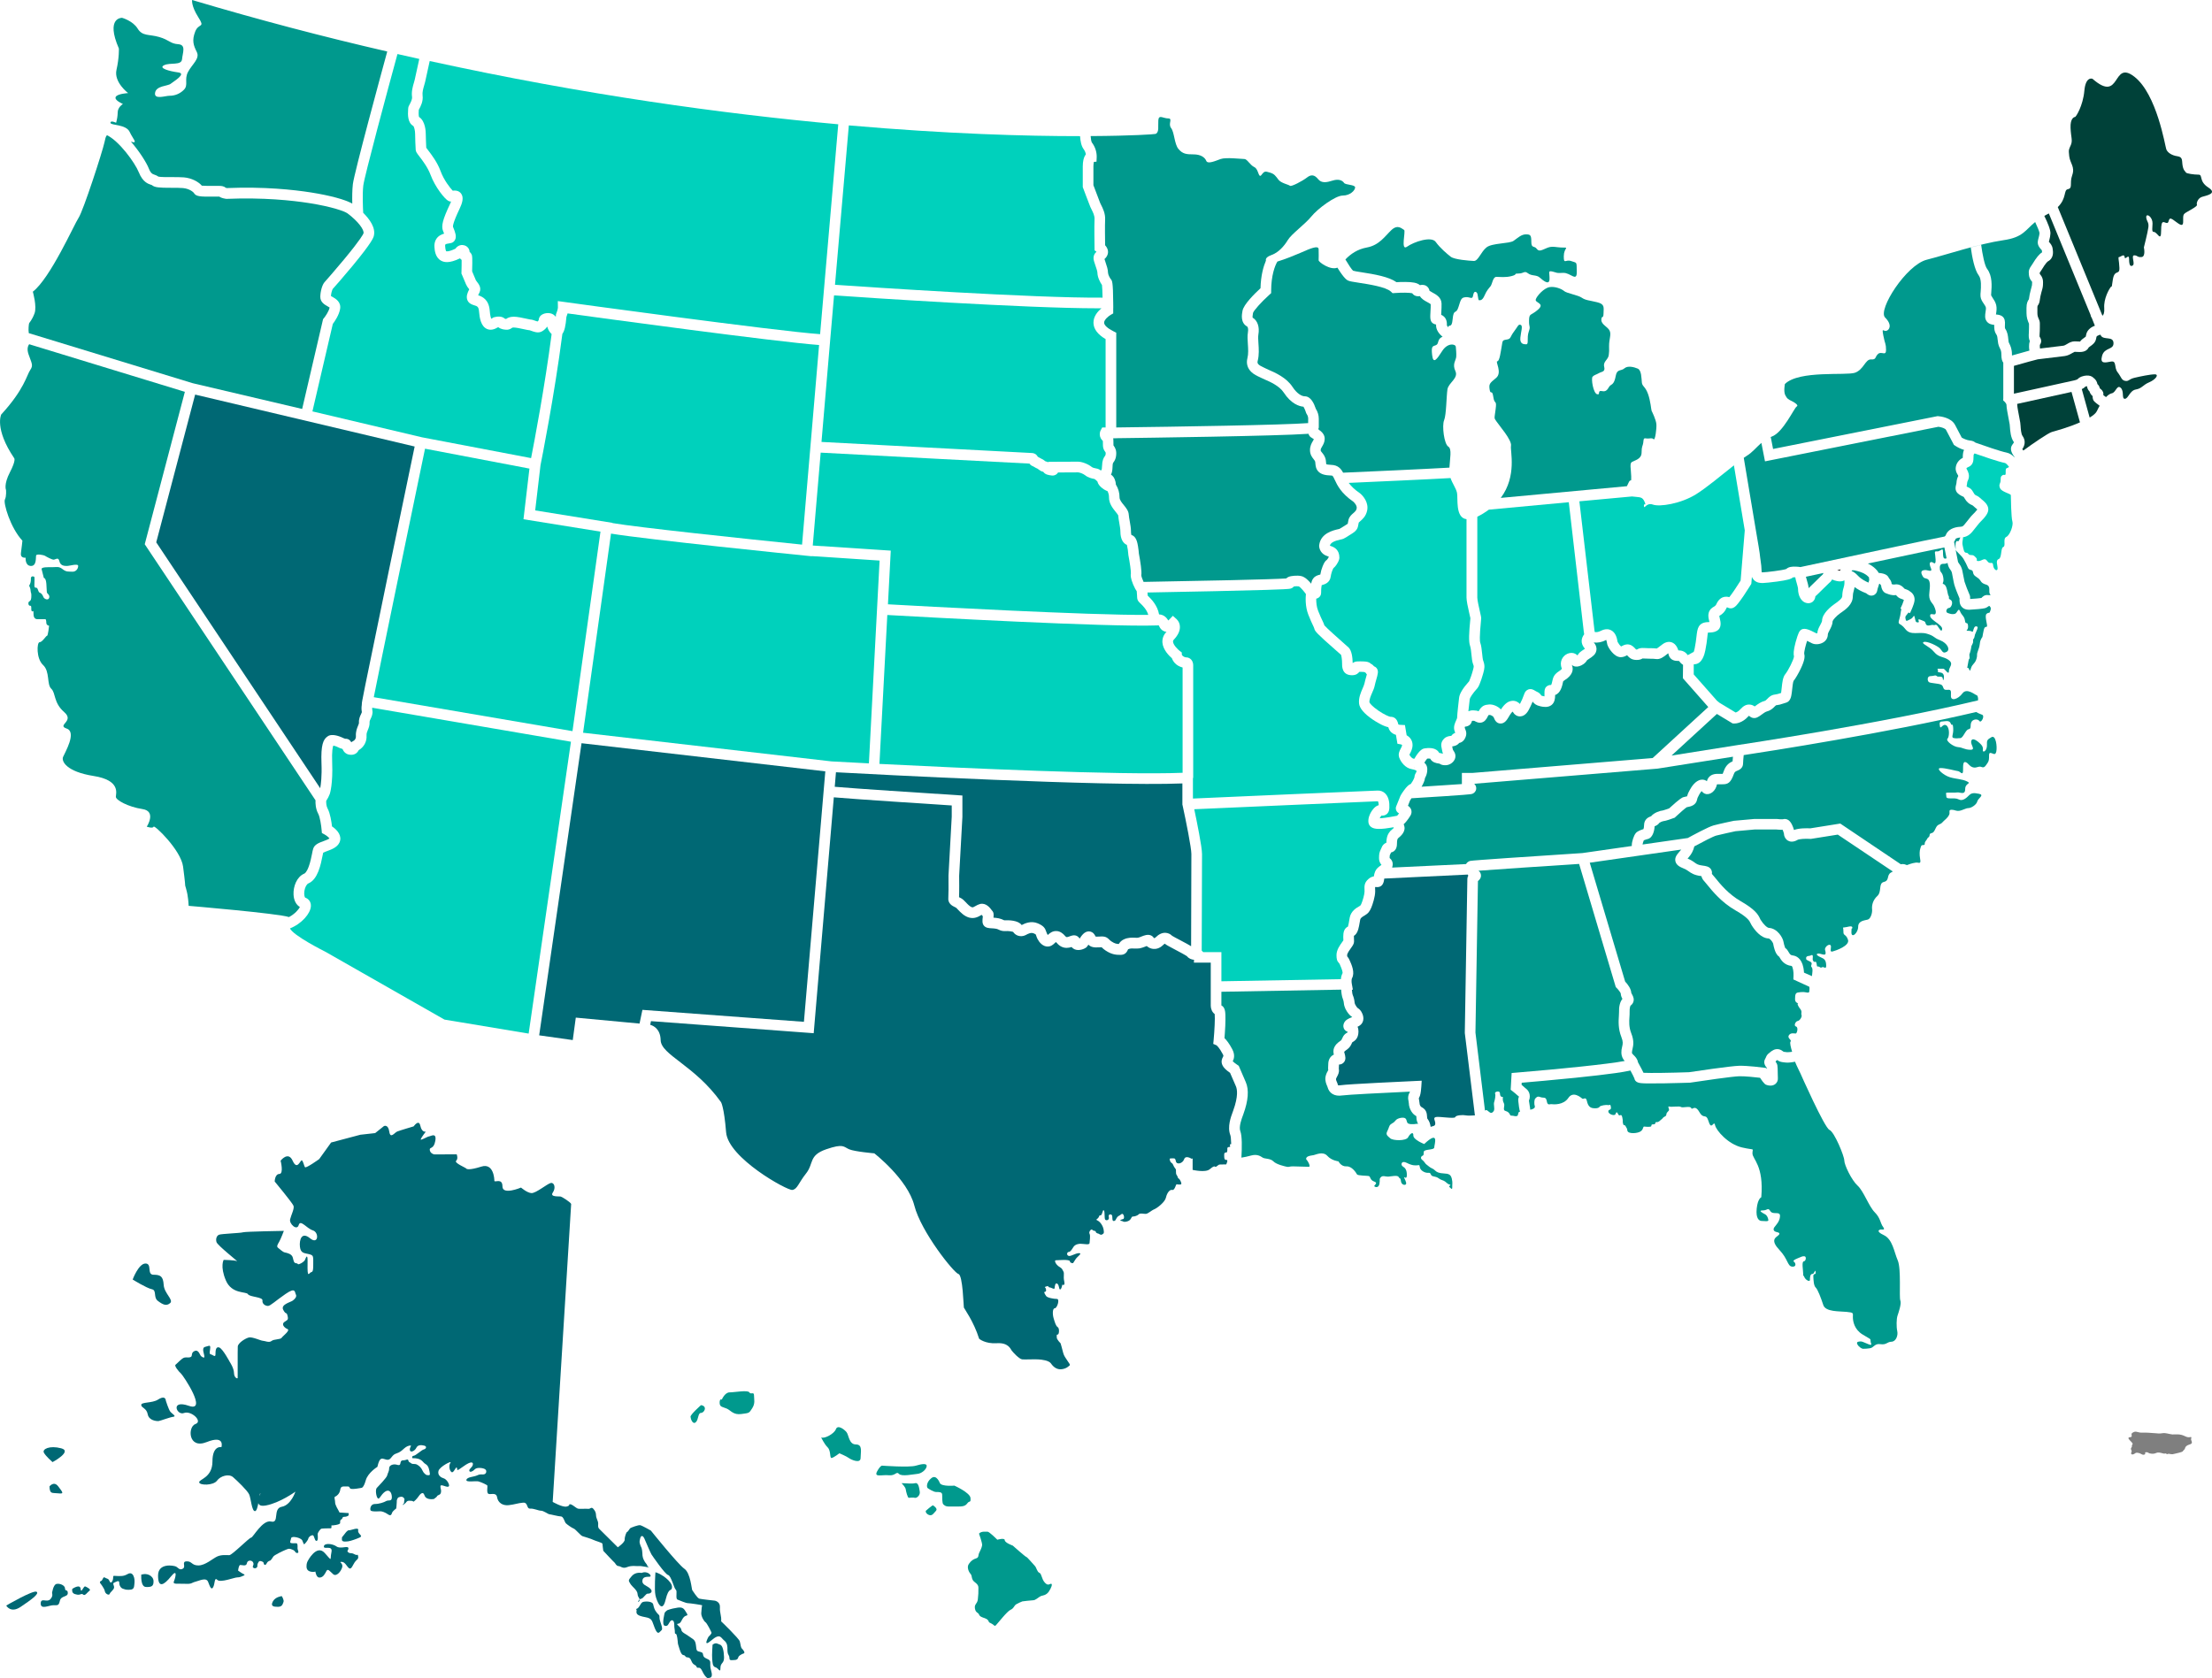 <?xml version="1.0" encoding="utf-8"?>
<!-- Generator: Adobe Illustrator 24.0.3, SVG Export Plug-In . SVG Version: 6.00 Build 0)  -->
<svg version="1.1" id="Layer_1" xmlns="http://www.w3.org/2000/svg" xmlns:xlink="http://www.w3.org/1999/xlink" x="0px" y="0px"
	 viewBox="0 0 4156.7 3154.6" style="enable-background:new 0 0 4156.7 3154.6;" xml:space="preserve">
<style type="text/css">
	.st0{fill:#006874;}
	.st1{fill:#00998D;}
	.st2{fill:#2B2B29;}
	.st3{fill:#00D1BC;}
	.st4{fill:#004139;}
	.st5{fill:#7F7F7F;}
</style>
<title>Asset 41</title>
<g id="Layer_2_1_">
	<g id="Layer_1-2">
		<path class="st0" d="M1073.3,2263.1l-34.7,560c0,0,18.6,10.7,26.3,8.7s2.9-4.3,6.3-4.3s7.7,4,11.2,6.3s3.7,2.3,9.7,2.3
			s11.7-0.3,14.3,0s4.9-4.3,8.6,0s4.9,7.1,5.1,12.6s4,10,4,15.1s-0.8,7.4,2.3,10.3s34.6,34.3,34.6,34.3s13.2-9.1,12.9-14.3
			s3.2-14.6,4.6-14.6s4.8-6.3,6-7.1s15.2-6.6,19.2-5.4s19.4,10,19.4,10s51.2,63.7,62.9,71.7s13.7,38.9,14.9,40.3s9.2,14.9,13.4,16
			s28.9,3.7,28.9,3.7s10.4,1.8,9.7,12.4s3.2,16.1,2.3,26.5c0,0,33.3,31.9,35,37.7s1.5,11.1,4.2,13.7s6.6,8.1,3,9s-9.4,4.4-10,7.2
			c-0.5,3-3.2,5.1-6.3,5c-3.5,0-6.1,0.9-8.7,0s-0.7-5.2-3-8.7s-2.4-7.6-2.4-11.3s0.4-11.6-6.1-16.6s-7.2-14.7-24.3-0.1
			s-5.2-6.9-5.2-6.9s6.4-5.7,5.6-8s-8.5-17.7-11.4-19.5s-8-11-7.8-16.7s1.2-14.3,1.7-14.9s-23.4-4.1-27-4.1s-14.9-5-19.3-6.7
			s0.2-15.9-3.2-18.5s-8.8-26.4-14.5-27.7s-29.6-36.1-31.3-38.8s-11.6-25.8-13.4-30s-5.7-7.6-7.8,0s-0.8,8.4,0.2,12.2
			s2.5,4,3.4,10.1s0.2,4,0.8,10.1s4,10.7,4.6,12s4.3,4.9,4.3,6.4s2.3,3.8,4.7,4.2s-16.8-3.7-19.9-3s-13.9-1.8-22.5,1.9
			s-12.1-1.8-16.3-1.9s-6.5-6.1-7.4-6.5s-21.2-22.2-21.2-22.2s-1.6-11.1-1.6-13.2s-13.2-5.3-17-7.3s-17.6-6.1-20.7-7.1
			s-13.2-13.2-16.1-14.1s-13-7.9-15.1-10.2s-4.4-12.7-9-12.7s-19.7-4.1-21.8-4.1s-10.8-6.7-15.8-6.7s-12.9-4.3-20.3-3.9
			s-3.5-12-13.3-11.2s-15.4,3.4-27,4.7s-20.3-4.9-21.9-15s-13.2-4-16.6-6.5s-1-13.6-1.6-15.2s-11.4-6.4-16.6-7.9s-24.4,2.4-22.8-3.1
			s13.5-5.2,20.4-8.4s9-0.9,12.9-1.9c2.9-0.7,4.6-3.7,3.9-6.6c-0.2-0.9-0.7-1.7-1.4-2.4c-3.1-3.1-16.2-4.6-19.8-0.6
			s-9.6,6.8-10.5,3.1s5.2-6.1,6.5-11.2s-2.5-8.1-17.5,2.7s-10.7,6.8-12.4,2.8s-5.8,10.5-9.9,8.1s-5.9-12.6-2.2-17.6
			s-20.3,7.1-22.5,15.4s5.6,12.7,8.9,13.5s6.1,3.6,8.1,6.4s5.2,9.6,0.5,9.8s-13.8-5.6-13.8-0.9s1.2,5.2,1.2,8.7s-0.7,6.4-4.2,7.6
			s-3,2.4-4.6,4c-1.5,1.3-3.1,2.5-4.7,3.6c0,0-14.5,2.8-17.6-6.7s-9.2-1.2-11.7,2.5s-8.7,10.2-9.5,9s-3.4-1.6-7.6-1.6
			s-4.9,2.1-6.7,4.1s-5.8,4.7-5.8,3.6s3-0.7,3-5.6s1.6-3.7,0-6.4c-1.3-2.4-4.1-3.7-6.8-3c-2.2,0.7-4.4,0.3-5.8,3.4s-1.3,2.8-1.3,6.8
			s-1,11.7-1,11.7s-6.4,4.7-7.6,7.7s-2.1,7.4-7.8,3.4s-11.5-5.9-14.7-5.8s-16.9,1.2-18.2-1.9s0.3-11.8,8.2-11.8s17-3,21.2-5.5
			s10.8,1.5,10.7-7.3s-4.9-16-13-10.2s-10.5,15.7-13.6,12.1s-4.6-16.1-1.8-19.2s18.8-19.2,19.7-23.8s3.6-7,3.6-13.2
			s8.4-8.6,14.5-6.7s6.2-0.4,7-4.4s3.8-4,6.8-4s7.1-3.4,7.8,0.4s2.5,2.8,5.2,5.2s6.7,0.4,10.8,2.4c4.7,2.4,8.4,6.4,10.5,11.2
			c1.9,4.7,6.8,8.9,8.9,8.7s5.8,1.8,4.9-3.6s-1.8-13.8-8-17.2s-5.8-11.3-24.9-11.1c0,0-1.5-4,2.7-4.5s14.8-11,19-11.9
			s6.5-5.8,0.5-7.2s-12-1.4-14.7,4.3s-11,9.8-12,4.3s4.2-8.7,1.1-8.7s-7.3,1.4-11.7,5.3s-7.6,7.4-15.3,9.8s-8.8,9.9-14,11.4
			s-10.1-3.5-14.4-1.4s-6.7,14.9-6.7,14.9s-17.9,11-21.9,25.3s-7.8,14.2-7.8,14.2s-19.4,4-21.6,1.1s-0.6-3.8-7.2-3.7
			s-10.4-0.8-11.4,6.4s-6.9,12-9.6,12.8s0.2,6.4,0,10.9s6.2,14.9,6.2,14.9l2.1,4l17.1,1.1c0,0,0.6,4.6-1,5.1s-2.7,1.9-7.2,1.9
			s-2.9,4-5.4,4.8s-2.4,3.5-2.4,6.9s-15.7,4.8-16.3,4.5s1.3,5.4-1.4,5.4s-16.2,0.2-17.8,0.8s-7,7.4-6.7,10.6s1.3,12.6-2.4,12.3
			s-3.8-10.7-7-10.7s-7.5,3-8.2,6.4s-6.9,10.6-7.7,10.6s-1.4-1.4-3.5-6.9s-20.2-9.4-21-4.6s-3.7,8.3,0,9.3s10.6-0.8,11.4,1.3
			s0.8,6.6,0.6,8.8s4,8.6-0.6,8.5s-2.4-3.5-8.6-6.1s-6.9-2.4-12.8,0s-21.9,10.1-23.5,12.8s-5.1,7.7-6.1,7.7s-4.8,1.8-5.8,4
			s-3,5.3-5,3.5s-0.5-4.2-3-5.3s-5.9-3-8,0.6s-2.1,4.8-2.1,7.7s-4.8,5.3-7.7,2.7s1.9-4,0-9.3s-11-5.6-12,1s-9.6,3-12.5,3.2
			s-4,10.6-4,10.6l6.1,4.2c3.5,2.4,8.5,3.4,4.6,5.1s-7.4,3.5-12.5,3.5s-31.6,10.6-37.3,4.6s-4.2,7.4-7.7,13.7s-6-0.7-9.5-9.8
			s-15.8-2.5-23.9-0.4s-6,4.6-19.7,3.9s-23.5,1.8-20.7-4.6s7.7-25.6-5.6-9.1s-24.2,22.5-24.2-1.8s29.5-19,33.7-16.9s6.7,7.7,13,3.9
			s-3.2-13.3,7-13.7s9.1,7.7,22.1,7.7s27.4-13.3,35.5-16.9s17.2-2.4,22.5-2.4s37.6-33,41.1-33s21.4-34.1,37.6-30.2
			c16.2,3.9,2.5-24.6,20-27.8s25.6-28.4,25.6-28.4s-29.1,21.1-55.5,26s-8.4-22.8-10.5-22.8s-3.5,32.7-9.8,33.4s-7.7-24.2-11.2-31.6
			s-22.5-25.6-30.2-32.3s-23.5-2.5-30.2,6.7s-32.3,9.1-33.4,3.2s24.9-8.4,24.9-39.3s16.9-27,16.9-27s7.4-23.5-27.7-9.5
			s-35.9-28.9-21.2-33.9s-8.1-26-21.6-20.7s-26.3-26,9.4-13.5s-10.6-56.9-14.9-60.7s-13-14.5-10.3-16.5s11.6-12.1,16.3-13.4
			s7.4,0.7,12-1.1s-0.2-8,7.6-11.4s10,8.5,12.5,10s5.8,4.5,5.8,0.2s-5.8-16.1,1.3-17.9s9.8-4.2,9.8,1.1s-2.9,12.3,0.9,12.9
			s8.9,6.7,8.9,0s0.5-15.2,7.1-12.9s19.9,27.4,19.9,27.4s7.6,11.2,7.8,20.5s6.7,11.4,6.9,9.4s-0.2-52.4,0.2-59.1s14.3-15.4,20.8-17
			s22.8,6.2,26.3,6.2s11.8,4.2,16.3,0.4s16.7-2.5,19-6s17-14.1,10.9-16.5s-11.6-9.1-5.8-13.2s8-3.6,6-11.8s-2.5-0.7-8-10.9
			s13.2-14.3,17.6-17.4s8.3-7.6,6-11.8s0-14.1-19.2-0.9s-28.6,22.6-33.2,22.6s-11.2-3.6-10.3-10.3s-24.2-6.4-27.3-11.8
			s-30.5,0.4-41.6-26.1s-4-38.4-4-38.4s21.3,0.4,25.1,2.5s-36.8-29.7-38.6-35.9s0.4-11.9,4.6-13.8s41.1-3.1,45.1-4.6
			s76.9-2.7,76.9-2.7s-5.6,15-8.8,20.5s-5.4,9-1.9,11.5s8.3,7.7,12.7,8.6s13,2.7,14.8,9.6s1.9,10.2,6.5,10.7s1.5,2.9,5.8,1.5
			s9-5.2,10.2-7.1s2.9-8.6,4.4-6.7s0.6,12.3,0.8,21.7s0.6,13.4,4.2,9.2s6.5,1.7,6.5-15.2s1-18.2-7.7-20.5s-15.9-1.1-17.3-14
			s3.1-29,19-15.9s17.3-11.1,5.4-14.8s-23.4-21.3-26.7-10s-18.2-2.3-16.1-10.9s8.4-20.1,6.3-25.5s-35.3-45.5-35.3-45.5
			s0.2-14,8.8-14.2s2.3-24.9,2.3-24.9s14.2-18.6,22.6,0s14,0.2,16.7-0.6s4.6,10.2,6.5,12.8s26.7-15.2,26.7-15.2l22.4-31.2l55-14.6
			l27.8-3.1l16.5-13.2c0,0,7.9-4,10,10.4s9.8,1.9,15-0.2s30.1-9.4,30.7-9.6s9.8-14.4,12.7-1.1s10.3,10.9,10.3,10.9
			s-8.6,11.1-9.6,14.4s12.7-5.2,15.7-5.4s14.6-8.1,11.7,8.4s-10.9,10.9-10.4,16.9s6.7,8.6,9,8.6s41.6-0.2,41.6-0.2s3.3,8.1-1,12.1
			s17.8,13,18.7,14.4s5.8,3.8,28.6-3.4s24.5,22.4,24.5,26.6s15.2-6.2,15.2,10.7s34.9,2.1,34.9,2.1s11.4,10,19.7,10.4
			s29.7-17.6,36.2-19s10,9,3.8,18s12.4,6.6,15.2,7.6S1072.3,2259.9,1073.3,2263.1z"/>
		<path class="st0" d="M311.7,2633c0,0,5.1,16.3,8.3,20.4s12.4,8.8,5.6,9.7s-24.1,7.6-27.5,8s-18.3-0.7-20.5-12.7
			s-11.9-11.7-12.2-17.5s20.7-3.2,31.3-10S311.2,2627.2,311.7,2633z"/>
		<path class="st0" d="M249.3,2405.1c0,0,11.1-30.1,24.1-30.1s2,21.1,15.1,21.1s18.1,3,19.1,19.1s19.1,28.1,12.1,34.2
			s-13.6,3-22.9-4s-1.6-20.1-11.5-22.1S249.3,2405.1,249.3,2405.1z"/>
		<path class="st0" d="M98.7,2748.3c0,0,38.2-20.3,16.2-26s-35.7,1.6-32.5,8.1S98.7,2748.3,98.7,2748.3z"/>
		<path class="st0" d="M265.5,2960.6c0,0-1.7,22,8.7,22.4s14.6-1.2,14.3-11.2s-13.5-16.6-24.3-11.2"/>
		<path class="st0" d="M187.7,2974.9c0,0,8.6,10.9,9.3,16s8,8.6,9.1,5.1s7.5-7.3,8.2-11.5s-3.6-8,0-9.5s9.8-5.8,9.8,0
			s3.3,10.2,6.9,11.3s4.4,2,10.9,2s9.5-1.6,10.2-7.1s1.3-10.4,0-15.5s-4.7-11.4-12.4-6.9s-13,3.6-19.4,3.6s-7.7-2-7.7,3.3
			s-3.6,11.5-5.8,8s-2-5.6-6.2-6.7s-4.9-4.9-7.8,1.3S188.8,2969.3,187.7,2974.9z"/>
		<path class="st0" d="M11.7,3017.9c0,0,50.9-29.6,57-25.9s-11,15.6-29.9,28.4S11.7,3017.9,11.7,3017.9z"/>
		<path class="st0" d="M97.8,2994.4c0,0,2.1-15.6,8.3-17.1s16.1,2.6,16.1,8.6s5.2,0.8,5.2,8.6s-12.5,4.5-14.8,14.2
			s-3.9,8.6-12.2,8.6s-23.9,8.8-23.9-3.1s11.4-1.6,17.7-7.8S97.8,2994.4,97.8,2994.4z"/>
		<path class="st0" d="M135.8,2986.6c0,0,14.8-10.3,15.7,0c0.2,2.1,0.5,3.1,1,3.3c1.7,1,5.1-9.1,7.8-7.9c3.3,1.5,11.5,5.6,7.9,8
			s-8.5,10.6-11.8,7.4s-4.8,1.1-11.5,0S134.6,2994.1,135.8,2986.6z"/>
		<path class="st0" d="M93,2794c0,0,8.2-11,16.5,0s11.7,14.4,0,13S93.6,2809.1,93,2794z"/>
		<path class="st0" d="M578.5,2933.8c0,0,16.3-31.6,31.6-14.8s9.5,13.7,12.7-1.1s-14.8-4.2-14.2-11.1s16.3-5.3,23.7,0
			s20.6-1.6,22.2,2.6s-4.2,5.4,0,8.5s4.8-0.1,11.6,3.6s5.8-2.1,6.9,3.7s-2.6,5.8-6.3,11.1s-6.3,14.2-10.5,11.6s-7.4-12.1-14.2-12.1
			s3.2,2.1,1.1,10s-10.9,18.5-17,13.2s-9.8-11.1-12.5-6.3s-5.8,12.6-13.2,12.6s-6.9-12.6-9.5-14.8s7.4,4.7-3.2,4.2
			s-12.1-6.3-11.6-12.1C576.1,2939.6,577,2936.5,578.5,2933.8z"/>
		<path class="st0" d="M529.5,3000.2c0,0,4.8,7.4,3.2,11.1s-2.1,9-10.5,9s-14.2-1.1-9.5-10S529.5,3000.2,529.5,3000.2z"/>
		<path class="st0" d="M642.6,2889.7l5.5-6.9c0,0,4.6-6.9,7.8-6.4s18.8-6.9,17.2,0s9.9,10.1,3.4,13.3s-17.9,6.9-21.6,7.4
			s-12.4,1.8-12.4-2.8L642.6,2889.7L642.6,2889.7z"/>
		<path class="st0" d="M1205.7,2956.6c0,0-11.2-2.5-18.4,5.8s-6.5,8.3-2.9,14.4s13.3,11.9,13.7,19.4s6.5,9,2.9,13.7s-1.4-4,3.6-4.7
			s8.6-10.1,13-9.7s10.4-3.6,4.3-9.4s-15.5-6.8-14.8-14.8s7.9-7.2,13.7-7.6S1217.6,2951.5,1205.7,2956.6z"/>
		<path class="st0" d="M1231.7,2955.3c0,0-2.4,31.9,0,43.3s12.5,35.5,19,8.7s11.5-13.9,12.1-24.1S1243.4,2958.5,1231.7,2955.3z"/>
		<path class="st0" d="M1196.4,3024c5.3-1.4,7-11.3,11.8-12.8s17.8-1.5,19.2,4.4s2.4,10.5,7,16s4.9,3.1,4.9,9.4s7.7,20.2,3.8,23.3
			s-6.5,10.8-12.5-3.5s-3.9-18.5-18.2-21.1s-17.8-5.7-16-12.7C1196.4,3027.1,1194.7,3024.4,1196.4,3024z"/>
		<path class="st0" d="M1249.1,3031.4c0,0-6.2,22.8,0,24.5s6.7-3.3,10-7.9s7.9-2.5,7.9,5.4s1.2,8.7,1.2,14.9s2.5-2.9,4.6,10.8
			s-0.8,5,4.2,20.8s7.9,8.7,10.8,13.3s7.5-1.2,11.2,8.3s7.9,6.6,10,11.6s5.4-3.3,10.8,8.3s10.8,14.1,11.6,12.9s9.6,1.7,5-13.7
			s2.9-18.3-8.3-22.8s-3.3-10.4-11.2-12.5s-7.9-1.2-9.1-12.5s-5.4-11.2-12.5-16.6s-14.5-7.5-15-12.9s-12-10.8-6.2-11.2
			s6.2-7.2,10.8-12.3s9.6-1,5-8.4s-6.2-10.8-16.2-9.6c-6.5,0.9-12.9,2.4-19.1,4.6c-1.2,0.4-4.2,3.3-4.2,3.3L1249.1,3031.4z"/>
		<path class="st0" d="M1339,3091.5c0,0-1.4,19.8-0.7,26.6s0.4,14.4,6.1,15.8s9.4,11.9,9.4,1.4s7.2-7.9,6.8-20.5s-2.9-22-7.6-23.4
			S1345.8,3086.5,1339,3091.5z"/>
		<path class="st1" d="M1317.3,2641.2c0,0-20,17.6-19.7,21.9s4.2,15.2,9.8,10.3s3.8-17.6,9.9-17.6S1330.1,2643.1,1317.3,2641.2z"/>
		<path class="st1" d="M1356.4,2630.8c0,0,5.6-13.6,14.7-13.6s34.2-4.8,37,0s8.8-2.1,8.8,5.7s2.7,14.6-3.4,24.2s-5.4,8.7-20.4,10.8
			s-19.7-6.7-27.2-10.1s-13.6-2.5-13.6-11.1S1356.4,2630.8,1356.4,2630.8z"/>
		<path class="st1" d="M1543.1,2701.8c0,0,5.5,12.1,12.2,18.8s3.3,21,7.7,19.9s14.4-8.8,14.4-8.8s13.3,5.6,17.7,8.9
			s22.1,11.1,22.1,0s4.4-25.5-8.8-25.5s-13.2-17.7-17.7-23.2s-16.6-14.4-19.9-5.5S1548.6,2705.1,1543.1,2701.8z"/>
		<path class="st1" d="M1658.4,2755c0,0,50.1,3.7,62.5,0s21.7-4.8,20.4,1.6s-9.9,13.2-17.3,13.8s-29.7,5.6-34.7,0s-6.2,4-19.2,2.6
			s-28.5,4.8-21.7-7.6S1658.4,2755,1658.4,2755z"/>
		<path class="st1" d="M1694.2,2787.9c0,0,7.3,7.3,7.8,11.4s3.6,16.1,5.7,16.1s7.8-1,11.4,0s10.4-4.7,9.3-11.4s-2.1-17.7-8.8-16.1
			S1702.9,2787.9,1694.2,2787.9z"/>
		<path class="st1" d="M1766.2,2787.8c0,0-6.2-17.2-16-9.4s-9,17.1-7,18.7s11.3,7.4,16,7.4s11.3-0.4,11.3,5.1s0,16,2,17.9
			s4.3,4.3,10.1,4.3h17.4c9.3,0,14-0.8,17.9-6.2s6.6,0.1,5.8-9.9s-30.3-23.2-30.3-23.2S1769.8,2794.6,1766.2,2787.8z"/>
		<path class="st1" d="M1739.8,2839.8c0,0,12.5-11.1,13.6-10.2s9.4,6.1,5.5,10.2s-6.7,9.1-11.4,8.3S1738.7,2843.1,1739.8,2839.8z"/>
		<path class="st1" d="M1839.7,2882.7c0,0,6.4,17.6,5.9,21.9s-4.3,11.8-5.9,15s0,8-5.3,9.6s-9.6,4.3-13.9,10.7s0.5,15.5,3.4,18.7
			s1.4,6.4,4,11.2s10.7,6.9,10.7,14.4c0.2,7.5-0.2,15-1.1,22.4c-1.1,8.5-7,8.5-5.4,17.1s5.9,6.4,8,11.8s13.3,5.3,16.6,10.1
			s-0.5,2.7,5.9,5.9s5.9,6.4,9.1,3.2s20.9-26.1,27.3-28.8s6.4-7.9,10.9-10.5c3.6-2,7.4-3.8,11.3-5.3c0,0,17.7-2.2,21.1-2.2
			s10.9-6.8,13.9-7.9s9.8-1.1,14.7-8.3s7.2-14.3,4.5-14.7s-5.6,4.9-12-2.2s-5.7-16.6-10.2-18.4s-5.3-9.8-8.7-13.2
			s-14.3-16.6-15.8-16.6s-25.6-21.4-25.6-21.4s-15-5.3-15-10.2s-13.9-0.8-13.9-0.8s-15.4-15.4-18.4-15.1
			S1844.3,2877.6,1839.7,2882.7z"/>
		<path class="st2" d="M2666,2112.5l-0.4-0.1L2666,2112.5z"/>
		<path class="st2" d="M2872.4,2073.1l-0.2-0.1L2872.4,2073.1z"/>
		<path class="st2" d="M3372.6,1995L3372.6,1995z"/>
		<path class="st2" d="M2874.7,2085.4l-0.3-0.1L2874.7,2085.4z"/>
		<path class="st2" d="M2857.4,2089.5h-0.7H2857.4z"/>
		<path class="st2" d="M2875.1,2085.5l-0.3-0.1L2875.1,2085.5z"/>
		<path class="st2" d="M244.6,265.7l0.2,0.1L244.6,265.7z"/>
		<path class="st2" d="M243.4,265.2l0.2,0.1L243.4,265.2z"/>
		<path class="st2" d="M2721,615.6L2721,615.6z"/>
		<path class="st2" d="M2396.8,492.6h0.1H2396.8z"/>
		<path class="st2" d="M544,1724.2L544,1724.2L544,1724.2z"/>
		<path class="st2" d="M54.4,627.2c-0.1-0.4-0.2-0.8-0.2-1.2C54.2,626.3,54.3,626.8,54.4,627.2z"/>
		<path class="st2" d="M54.7,628.3c-0.1-0.3-0.2-0.7-0.3-1.1C54.5,627.6,54.6,628,54.7,628.3z"/>
		<path class="st2" d="M2313.9,2149.9L2313.9,2149.9z"/>
		<path class="st2" d="M2315.4,2149.8L2315.4,2149.8z"/>
		<path class="st2" d="M2314.4,2149.8L2314.4,2149.8z"/>
		<path class="st2" d="M202.3,252.9l0.2-0.1L202.3,252.9z"/>
		<path class="st2" d="M201.5,253.4c0.1-0.1,0.1-0.1,0.2-0.2C201.7,253.3,201.6,253.3,201.5,253.4z"/>
		<path class="st2" d="M201,253.9c0.1-0.1,0.1-0.1,0.2-0.2C201.1,253.7,201.1,253.8,201,253.9z"/>
		<path class="st2" d="M3800.9,847.8l-0.2,0.2L3800.9,847.8z"/>
		<path class="st2" d="M3956.1,748l-0.2,0.2L3956.1,748z"/>
		<path class="st2" d="M3740.8,1118.8c0.2,0.3,0.4,0.6,0.6,0.8C3741.2,1119.3,3741,1119.1,3740.8,1118.8z"/>
		<path class="st2" d="M3684.7,1008.7L3684.7,1008.7z"/>
		<path class="st2" d="M3950.2,593.7c-0.1,0.1-0.3,0.2-0.4,0.2C3949.9,593.9,3950,593.8,3950.2,593.7z"/>
		<path class="st2" d="M3928.5,590.6L3928.5,590.6z"/>
		<path class="st2" d="M3928.8,589.9L3928.8,589.9L3928.8,589.9z"/>
		<path class="st2" d="M3928.6,590.2L3928.6,590.2L3928.6,590.2z"/>
		<path class="st2" d="M3928.4,591L3928.4,591z"/>
		<path class="st2" d="M3933.5,599.9l0.1,0.1L3933.5,599.9z"/>
		<path class="st2" d="M3574.5,1143.1L3574.5,1143.1L3574.5,1143.1z"/>
		<path class="st2" d="M3658.6,1048.8l-0.3,0.2L3658.6,1048.8z"/>
		<path class="st1" d="M3453.5,1568.8l-50.8,8.1l-1.1-0.1c-9.7-0.6-21,0.3-23.7,1.9c-8.4,4.9-14.5,3.5-18.1,1.4
			c-4.5-2.7-7.3-7.5-7.4-12.8c-0.6-2.6-1.5-5.2-2.6-7.6c-3.9,0.1-7.7-0.1-11.6-0.5h-41.4l-35.5,3.2c-4,0.9-27.5,5.9-36.2,8.2
			c-5.4,1.4-25.9,12-41.2,20.3c-1.7,7.5-5.2,14.4-10.3,20.2c-0.7,0.8-1.4,1.6-2,2.3l-0.4,0.4c4.8,1.9,9.3,4.5,13.4,7.6
			c4,2.8,6.4,4.5,14.3,5.5c7,0.9,12.6,1.9,15.9,6.5c1.9,2.7,2.7,6,2.1,9.2l0,0c1.8,2,3.8,4.4,6.4,7.6c9.2,11.4,24.6,30.4,47.9,43.8
			c26.6,15.3,32.6,24.7,36.3,33c0.2,0.5,0.5,1,0.7,1.5c6,9.6,12.7,15.4,15.8,15.6c16.4,1,26.3,18.9,27.4,25.9
			c0.7,4.1,1.8,8,3.3,11.9c3.2,2,4.9,5,6.4,7.6c2.3,4,3.6,6,7.7,6.4c6,0.7,16.5,4.6,20.1,23.1c0.6,3,0.9,6.1,1.1,9.2l14.9,6.6
			c0.6-5.2,2.3-14.1-0.5-16.8c-3.5-3.4,4-7.2-3.2-10.7s-7.2-3.2-7.2-6.6s4.3-4,6.3-4s6.3-4.3,6.3,1.4s-1.1,4.9,1.1,8.6s4.6-2,5.8,4
			s0.3,6,3.2,6s4,3.5,7.2,1.4s8.1,5.5,7.8-3.7s-3.2-12.1-9.5-14.7s-10.9-6-6.3-7.2s14.4,5.2,14.7-0.6s-2.9-6.6,0.3-11.5
			s9.8-6.6,9.8-1.2s-2.6,10.7,3.2,9.2s32.5-10.7,28.8-21.9s-8.9-7.2-8.6-15s-2.6-8.3,1.7-8.3s15-4.6,15,0.3s-1.7-3.5-1.7,8.9
			s12.7,1.2,12.7-10.4s12.4-11.8,18.1-13.5s8.6-13,8.1-18.7c-1.1-9.5,2.5-18.9,9.5-25.3c9.5-8.6,1.7-24.2,12.7-26.8
			s4.6-12.7,13.2-17.6c1.4-0.8,2.5-1.4,3.5-2l0,0L3453.5,1568.8z"/>
		<path class="st2" d="M3063.2,932.7L3063.2,932.7z"/>
		<path class="st1" d="M3275.5,1435.1c0,9.2-7.9,12.4-10.9,13.6c-3.1,1.3-4.9,2-6.4,6.2c-6,16.7-11.1,19.6-22.5,19.3
			c-1.3,0-2.9,0-4.4,0s-3.4,0-4.8,0.1c-2.7,12.7-12.1,19.3-19.8,18.4c-4.5-0.6-7.2-3.4-9.1-5.7c-1.6,1.8-3,3.8-4.2,6l-0.8,1.5
			c-2.1,3.9-2.9,5.3-3.6,8.9c-2.2,10.7-12.9,12.6-17.4,13.5c-0.6,0.1-1.4,0.2-1.9,0.4c-3.2,2-13.2,10.8-21.1,18.2l-1.4,1.4l-1.9,0.7
			c-14,5.2-17.9,5.7-19.5,5.8c-2.7,0.6-5.2,1.7-7.5,3.2c-2.7,4-6.6,5.6-9,6.5c-0.4,9.2-4,22.2-13.1,24c-2.4,0.6-4.8,1.5-7.2,2.4
			c-1.1,2.5-1.9,5.2-2.4,7.9l85-12.2c9.2-5,38.8-21.1,48.5-23.7c9.9-2.7,36.6-8.4,37.7-8.6l0.6-0.1l38.1-3.4h43.1l0.6,0.1
			c3.4,0.5,6.8,0.6,10.2,0.4c3.6-1.1,7.5-0.4,10.6,1.8c5,3.6,8.5,12,10.2,18.4c9.6-3.7,24.5-3.4,30.6-3.1l56.4-9l113.7,76.5
			c2.2-0.5,4.4-0.5,6.6-0.1c5.2,1.4,3.8,2.3,7.2,0.9s13.8-4.9,18.7-3.7s4.9-1.4,3.7-8.3s-1-14.4,0.6-18.7s1.1-6.3,5.7-6.3
			s0.3-2.3,4.6-7.8s1.4-3.7,5.2-6.9s-0.6-6.3,6-7.8s6.3-13,13.2-15.8s5.8-4,10.6-8.1s9.5-9.2,9.5-13.5s-1.1-6.3,4.3-6.3
			s7.5,2.6,13.5,2s12.9-5.2,17.9-5.2s15-6.3,16.4-12.4s14.1-12.1,3.5-14.4s-14.7-1.4-19,2.9s-11.8,11.8-19.6,7.5s-23,1.2-23-5.2
			s-2.9-7.5,3.7-7.5s11.5,0.3,17-0.3s14.7,5.5,14.7-6.3s12.7-9.8,3.5-14.4s-20.2-4.3-32-7.8s-27.1-16.7-18.4-17.3s30.2,5.5,33.7,5.8
			s9.2,9.5,9.2-1.2s0-17.6,5.2-15.6s6.1,7.2,13,9.5s10.8-2.9,16.3-0.6s7.3-1.3,12-8.2s0-18.2,4.7-18.2s9.4,6.3,11.3-2.8
			s-0.9-31.5-9.1-26.8s-8.8,6-8.5,14.5s-4.4,13.5-6.9,12.3s2.2-6.3-4.4-13.2s-16.4-13.8-18.2-6.3s9.4,16.7-1.9,16.4s-14.1-4.4-23-5
			s-23.6-12-19.8-15.7s4.4-21.1-2.2-25.2s-10.7,8.5-11.9,1.9s-0.6-9.1,3.8-9.1s13.9-3.5,16.4,3.5s3.8-3.5,4.7,9.1s-5,17.6,1.6,18.6
			s6,0,11.6,0s9.8-15.7,15.7-16.7s2.5-6.6,5-12.9s12.3-7.2,15.4-2.5s11-10.1,4.7-12c-3.8-1.3-7.5-3-10.9-5
			c-163.7,38.7-392.4,74.3-436.8,81C3276.1,1425.3,3275.5,1432.3,3275.5,1435.1z"/>
		<path class="st2" d="M3064.4,932.8h0.3H3064.4z"/>
		<path class="st2" d="M3065.8,932.9h0.3H3065.8z"/>
		<path class="st1" d="M3370.3,1834.1c0.4-6.9-1.2-16.7-3.5-18.4c-14.3-1.6-20-11.5-22.8-16.3c-0.2-0.3-0.4-0.7-0.6-1.1
			c-4.8-3-7.1-8.7-8.7-13.6c-1.1-3.7-2.1-7.4-2.7-11.2c-0.9-2.7-5.4-9.3-8.9-9.5c-14.4-0.8-26-16-31.6-25c-0.7-1.2-1.4-2.5-2-3.8
			c-1.8-3.9-4.8-10.5-28.1-23.9c-26.5-15.2-43.4-36.1-53.5-48.5c-2.2-2.7-4.1-5.1-5.5-6.6c-2.6-2.6-4.3-5.9-5.2-9.4l-0.7-0.1
			c-12.9-1.6-18.5-5.6-23.4-9c-2.9-2.2-6.1-4.1-9.6-5.4c-6.4-2.6-13.3-5.9-15.1-13.2c-1.8-7.5,3-13,8-18.8l1.9-2.2
			c0.4-0.4,0.7-0.8,1-1.2l-171.9,24.7l66.5,223.4c4.9,5.2,11.2,13.6,11.5,21.2c0.4,0.9,0.8,1.8,1.3,2.6c1.4,2.3,2.5,4.9,3.1,7.6
			c1,5.3-1.2,10.6-5.6,13.7c-0.5,0.5-2.2,4.1-1.9,12.6c0.1,2.7-0.1,5.6-0.3,8.8c-0.6,8.5-1.2,19,3.3,30.5c5.9,14.9,3.9,23.3,2.4,30
			c-0.6,2.2-1,4.4-1,6.7c0,1.3,0.5,2,3.3,4.7s7,6.9,8,13.3c5.4,9.6,8.5,15.8,10.4,19.8c13.2,0.7,51.2,0.1,85.6-1.1
			c7.7-1.2,78.8-11.8,94.4-12.1c16.3-0.3,45,3.4,46.2,3.6l4.6,0.6l1.3,2c0-0.7-0.1-1.4-0.1-1.9l-0.4-0.5c-1.9-2.3-7.7-9.3-2.7-17.3
			c0.4-0.7,0.8-1.5,1.1-2.2c1.1-3.3,3.2-6.1,6-8.1l0.6-0.5c2.3-2.2,4.9-4,7.8-5.4c5.5-2.7,12-1.9,16.8,1.9c0.7,0.6,1.4,1.1,2.2,1.5
			c0.3,0.1,1.4,0.2,2.3,0.3c1.1,0.1,2.4,0.3,4.1,0.5c3.2,0,6.3-0.3,9.5-0.8v0.1c-2.4-8.2-4.8-17.3-3-19.2c2.9-3.2-6.6-6.3-3.2-11.8
			s10.4-3.4,12.9-3.4s5.5-11.8,0.6-13.2s-0.9-9.8,3.2-10.4s8.6-8.3,7.2-11.2s1.7-6.3-2.3-11.2s-6.9-10.9-3.8-10.9l0,0
			c-1.7-0.2-6.1-1.6-6.1-7.8c0-8.9,1.1-11.5,5.2-12.4c3.6-0.7,7.3-1,10.9-0.9c3.2,0,10.6,2.9,10.6-0.9c0-2.2,1-5.9,0.1-9l-30-13.8
			L3370.3,1834.1z"/>
		<path class="st1" d="M3355.3,1997.2c-1.3-0.2-2.4-0.3-3.4-0.4c-4.8-0.5-7.9-1.2-12.4-4.3c-0.5,0.4-0.9,0.8-1.2,1.1
			s-0.9,0.8-1.4,1.2l-0.1,0.3c-0.1,0.1-0.1,0.3-0.2,0.5c1.7,2.1,2.9,4.5,3.4,7.1c0.5,2.8,0.6,8,0.7,16.2c0,3.1,0.1,6,0.2,7.7
			c0.3,4.1-1.3,8.1-4.5,10.8c-2.6,2.2-6,3.3-9.4,3.2c-1.8,0-3.7-0.2-5.5-0.7l-0.2-0.1c-4-0.7-6.4-2.7-13.9-13.9
			c-8.6-1-27.5-3.1-38.7-2.9c-12.3,0.2-70.8,8.7-92.3,12l-0.6,0.1h-0.6c-0.2,0-23.8,0.8-47,1.2c-13.7,0.2-24.7,0.3-32.6,0.2
			c-4.9-0.1-8.6-0.2-11.3-0.5c-3-0.3-11.8-1-13.1-9.1c-0.8-2.2-3.9-8.2-7.4-14.7c-1,0.2-1.9,0.4-2.8,0.6c-5.9,1.3-14.5,2.7-25.5,4.3
			c-18.2,2.6-43.6,5.5-75.4,8.8c-41.3,4.2-83.1,7.8-100.6,9.3l-0.2,3.9c2.1,1.7,4.4,3.8,6,5.3c0.4,0.4,0.8,0.7,1.2,1
			c2.7,2.1,8.2,6.4,8.2,15.6c0.1,2.7-0.5,5.3-1.6,7.8c0,0.2,0.1,0.5,0.1,0.9c0.8,5,1.4,8.7,1.7,11c0.2,1.2,0.3,2,0.4,2.5
			c0.1,0.8,0.1,1.6,0.1,2.4h-0.4c3.2,0.6,10.4-2.6,9.2-6c-1.6-4.3-1.3-12.6,0.9-14.8s3.8-4.9,9.5-2.6s10.4-1.6,12,7.5
			s5.2,5.3,9.1,5.8s22.3,1.9,31.4-11.7s23.6-0.9,26.2,1.2s6.7-4.8,8.8,4.8s6.3,12.5,11.6,13.2s10.7,0,12-2.5s12.7-4.2,15.9-3.3
			s4.4-3.5,5.5,3.7s-4.9,3.2-4.8,8.4s12,9,13.4,4.9s2.8-5.1,5.3,0.5s5.6-3.9,7.6,6s-0.2,4.1,1.2,10.7s2.6,0.5,5.5,6.5
			s1.6,0.7,2.8,7.4s19.6,5.3,25.2,1.1s3.5-9,6.5-8.8s7.2,0.9,11.4,0.2s-0.5-4.6,5.6-4.4s1.9-4.6,6.3-4.2s6.7-3.7,9-5.1
			s2.8-3.9,5.8-5.1s3.2-2.6,3.7-5.6s4.8-4.9,4.8-7.4s-3.4-7.2,0.7-6s19.1-1.4,21.8,0.8s17.6-2.7,19.2,2.1s6.4-7.9,15.2,7.3
			s12.2,0.6,17.6,18.2s9.7-3.9,11.9,6.4s24.5,35.9,50.5,42s19.8,0,19.8,11.1s21.7,22.6,16.6,82.6c0,0-6.6,2.2-8.6,21.2
			s4.7,23.3,9.4,23.3s13,1.7,12.5-1.7s-2-8.6-6.3-10.9s-13.8-7.2-4.3-7.2s9.5-6.3,14.4,1.4s18.4-0.9,18.1,9.2s-7.5,16.7-10.4,20.7
			s-2.3,8.1,4.6,9.5s5.2,4.3,0.9,7.5s-12.7,8.6,3.7,25.9s15,30.2,23.6,31.4s7.5-6.6,3.7-9.2s6.6-6.1,10.4-7.8s6.3-2.9,9.8-2.3
			s2.6,8.9-1.7,9.5s-1.1,16.4-1.1,23s0.3,1.4,2.3,6.6s10.4,9.8,10.4,5.2s0.3-11.2,4.6-11.2s4.9-10.6,6.1-3.8s-4.6,1.4-4.3,8.4
			s0.6,17.3,4.5,21s9.9,19.6,14.2,32.8s29.9,11.5,43.8,12.9s11.8,2,11.8,9.8s2.6,23,17.9,32.5s15.3,7.8,15.3,12.1s3.2,7.5,0,7.5
			s-14.4-6.3-17.9-6.3s-9.5,0-6.9,5.2s8.6,8.6,10.6,8.6c4.1,0,8.3-0.3,12.4-0.9c8.4-0.9,8.9-9.5,20.4-7.8s12.1-4.3,20.7-4.6
			s12.7-11.8,10.9-19.9s-1.5-23,0.4-28.8s8-23,5.4-28.8s2-59.6-4.9-75.4s-9.5-39.7-26.2-47.5s-7.5-10.6-5.2-10.6s8.9,1.7,3.8-4.9
			s-4.6-16.4-15.6-27.4s-21-40-32.2-50.1s-25-38.9-25-47.2s-18.7-53.8-27.9-57.6s-54.4-105.7-54.7-106.5c-0.2-0.7-6.6-13-10-21.6
			C3366,1997.1,3359.2,1997.8,3355.3,1997.2z"/>
		<path class="st1" d="M3729.9,1143.2c-4.3,1.1-18.1,2.4-29.1,2.9h-1.1c-5.2,0-9.5-1.6-12.6-4.7c-5.2-5.2-4.9-12.1-4.8-15.8
			c0-0.2,0-0.5,0-0.7c-2.8-6-8.8-21.8-9.9-26.1c-0.8-3-1.6-7.4-2.6-12.6c-0.6-3.3-1.3-6.7-1.9-9.8c-0.4-2-1.2-3.2-2.7-5.3
			c-2.6-3.3-4.3-7.1-5.1-11.2c-0.1-0.4-0.2-1-0.3-1.8c-2.6,1.3-5.4,1.9-8.2,1.7c-5.5,0-7.1,3.8-6.2,10.6s4.6,4.2,6.4,15.7
			s-4.4,9.5,1.5,12.4s6,17.9,8.4,21.6s-2.2,4,3.8,7.5s1.3,15.2-3.1,15.2s-7.1,7.7-2.6,9.3s8.4,3.1,13.5,1.8s6.6-13,9.9-4.9
			s8.2,9,9.3,17.7s4.8,0.2,5.8,9.6s-7.4,9.4,1,9.4s7,5.7,9.4-3s7.4-4.3,7.4-4.3s1.3,1.3-2.7,9.4s-2,9.7-4.7,13s1,3.7-2.3,10
			s-1,2.7-3.3,12s-2.7,4.3-2,12s-0.3-3.3-2.7,11.4s-2.3,7.3,0.3,9.4s2.3,9.7,5,0.7s7.7-8.4,10.4-18s-1-5,3.4-16.7s1.7-12.4,5-19.7
			s2,0.3,4-11.4s3.3-12,6.7-12.4s-5-20.4,0-24.4s5,1.3,7.4-7c1.5-5.3-1.2-6-2-7.7h-1C3735.2,1140.8,3732.7,1142.4,3729.9,1143.2z"/>
		<path class="st1" d="M3571.3,1143.8c2.5-5.1,4.7-10.4,6.4-15.8c-0.4-0.3-0.7-0.6-1.1-0.9c-1-0.4-2.8-1.1-3.8-1.5s-2-0.8-2.7-1
			c-2.4-1.1-4.5-2.8-6.1-4.8c-0.3-0.4-0.8-0.9-1.2-1.3c-7.4,1.2-13.6-1.4-16.7-2.6l-0.5-0.2c-7.1-1.6-10.2-9.3-10.7-15.3
			c-0.1-0.1-0.2-0.2-0.3-0.3c-0.6-0.7-1.3-1.6-2-2.6l-1.3-0.2c-0.5,1.8-1.1,3.6-1.7,5.5c-0.7,1.9-1.3,3.9-1.7,5.9
			c-0.9,6.6-4.8,9.2-7.1,10.1c-6.2,2.5-11.1-1.3-13.1-3c-0.3-0.2-0.7-0.6-0.9-0.7l-0.5-0.2c-7.6-2.8-14.7-6.6-21.2-11.4
			c-0.4,2.5-1.1,4.7-1.6,6.8c-1.1,3.5-1.8,7.2-1.8,10.9c0,15.1-13.7,24.6-21.9,30.3l-1.5,1c-8.1,5.7-13.9,12.8-14.5,15.2
			c-0.1,6.2-3,11.7-5.6,16.6c-1.4,2.7-3.4,6.4-3.4,8.1c0,6.2-3.2,11.9-8.6,15.1c-6.4,3.9-15.4,4.6-21.4,1.6l-1.5-0.8
			c-3.1-1.6-5.6-2.8-7.5-3.7c-2.6,8.1-5.8,20.4-5.4,24.5c1.3,4.4,1.4,11.3-6.7,28.2c-4.3,8.9-9.7,18.2-13.3,22.6
			c-1.2,2.4-2.1,10.9-2.6,15.5s-0.9,8.8-1.7,12.4c-0.6,2.8-2.4,11.3-10.4,13.2c-1.5,0.4-3,0.8-4.5,1.4c-4.4,1.7-9.1,2.8-13.8,3.3
			c-0.9,0.7-1.6,1.4-2.4,2.2c-2.8,2.9-7.1,7.3-14.5,9.3c-3.1,0.8-7.1,3.8-10.4,6.2c-5.3,3.9-10.2,7.5-16.5,6c-2.6-0.7-5-2.1-7-3.9
			l-0.1-0.1c-0.3,0.3-0.6,0.6-1,1c-11.2,12.5-22.8,13.6-26.3,13.6c-0.5,0-0.8,0-1,0l-2.4-0.2l-29.5-17.8l-85.2,78.2l124.8-19.8
			c2.8-0.4,270.7-40.5,451.1-83.9c0.7-4.8-0.8-9.4-2.5-9.7c-3.1-0.6-18.6-14.5-26.7-3.5s-22.3,15.7-21.7,4.4s-0.3-11.6-8.2-11
			s-4.7-7.1-10.1-9.7s-19.8-2.6-23-4.8s-3.8-11.3,2.8-11.3s9.4-2.8,12,0c1.3,1.4,4,0.9,6.5,1s4.7,0.7,4.8,4.3
			c0.3,7.2,4.3-5.2,0.4-9.6s-11-1.3-9.7-5.2s-4.2-4.7,3.1-4.4s7.3-1.3,11.2,3.1s6.5,7,6.5,0.5s9.4-12.5-0.3-19.8
			s-18.5-4.2-27.7-15.4s-25.3-15.7-19.6-18.5s26.4,7.3,30.8,12s5.2,10.4,12.5,6.3s1.3-16.4-12.3-21.7s-9.7-7.8-24.8-12.3
			s-30.6,4.4-40.7-8.9s-15.1-5.8-11-19.1c2.5-8.1,2.3-14.1,3.7-18.2l0,0L3571.3,1143.8z"/>
		<path class="st1" d="M3653.8,1029c-5.9,1-70.8,14.7-143.8,30.3c5.4,2.5,10.3,5.9,14.5,10c2.4,2.2,4.4,4.8,5.9,7.6
			c13.3,1.1,17.1,5.2,18.8,9.1c0.3,0.5,0.7,1.1,1.1,1.6c1.6,2,4.3,5.4,4.5,10.3c1.6,0.7,3.3,1,5,0.8c10.3-2.1,16.7,5.2,19.1,7.9
			l0.1,0.1l0.6,0.2c4.7,1.7,7.9,3,10.2,5.3h0.1c5.6,3.6,8.6,10.1,7.8,16.7c-0.7,7.1-6.8,19.9-8.6,23.7l-2.7-1.3l0.1-0.1
			c3.2-4.6,3.2-9.2,0.4-11.3c2.9,2,2.8,6.7-0.4,11.3c-5,7-6.9,6.4-5.6,12.3s2.4,3.3,9,0.4s6.4-10.6,8.2-3.3s1.3,9.3,6.2,9.3
			s-4.4-8.6,5.5-4.6s6.8,2.4,9.3,7.9s10.4,0.4,13.9,1.6s4.6-2.9,8.2,2.2s7.5,12.8,8.4,5.3s-21.6-16.6-22.5-24.1s7.7-1.1,9.7-4.2
			s0.4-8.6-2.6-15s-10.6-9.5-8.6-25.2s1.1-23.4-3.8-25.6s-6.4,0.2-10.1-7.7s2.2-8.8,6.2-9s14.3,5.1,10.6-3.5s-2.4-11.5,1.1-11.5
			s8.2,7.7,7.7-4.6s-3.8-16.3,2.4-15.4s11.5-9,11.5,0.4s0.4,13.2,4.4,13.2c0.9-0.1,1.8-0.4,2.6-1l-0.3,0.2
			C3656.7,1043.2,3655.1,1035.6,3653.8,1029z"/>
		<path class="st3" d="M682.5,400c12.2,12.1,23.8,28.3,20,43.4c-0.9,3.4-2.9,11.5-40.3,56.7c-16.7,20.1-33.5,39.4-37.1,43.2
			c-1.8,4.1-2.9,8.6-3.2,13.1c0.9,0.6,2.2,1.3,3.1,1.8c5.3,3,16.4,9.2,14.1,22.6c-2,11.6-10.2,23.5-13.7,28.1l-38.3,164.4L793,822
			l205,39.1c6.2-31.4,25.7-134,38.6-233.1c-4-3.8-6.9-8.7-8.2-14.1c-3.3,4.7-8.2,8.5-12,9.9c-6.1,2.3-12.5,0-17.6-1.8
			c-1.1-0.4-2.7-1-3.4-1.2c-2.3-0.1-5.3-0.8-11-2c-5.9-1.3-14.8-3.2-19.2-3.2c-2,0-2.3,0.2-3.4,0.9c-2.9,2.3-6.5,3.5-10.2,3.3
			c-3.4-0.2-9.6-0.5-15-4.6c-0.4,0-1,0.1-1.4,0.2c-9.2,5.8-16.1,4.8-20.4,2.8c-11-5.1-13.6-20.2-14.6-32.7c-0.7-9.1-3.5-10-9.1-11.7
			c-2.1-0.6-4.2-1.4-6.1-2.4c-6.2-3.3-9-9.8-7.3-17.4c0.9-3.6,2.3-7,4.1-10.2c-0.3-0.5-0.7-1-1-1.3c-2-2.4-3.7-5-5-7.9
			c-1.9-4.8-7.7-18.4-7.8-18.5l-0.9-2l0.1-2.2c0.2-8.3,0.4-18,0.3-23.4c-1.2-0.8-2.2-1.7-3-2.9c-20.9,10.1-30.4,7.3-35.8,4.3
			c-11-6.2-11.9-19.9-12.3-25.7c-0.6-9.4,3-17.1,10.3-21.7c2.5-1.5,5.1-2.6,7.9-3.4c-0.6-1.5-1.1-2.9-1.5-3.7l-0.5-1.2
			c-3.8-9.5-0.6-21.7,12.9-50.3c0.9-2,1.6-3.6,2.2-5c-1.7,0-3.4-0.4-5-1.2c-6.7-3.3-24.9-25.7-33.5-48.8
			c-5.2-14.1-15-26.9-20.9-34.6c-4.7-6.2-6.7-8.7-7.1-12.5s-1.1-24.5-1.1-29.9c0-6.6-1.9-13.6-3.4-15.1
			c-10.4-5.8-10.6-20.2-9.7-32.1c0-0.3,0-0.6,0.1-0.8c0.1-2.9,1.2-5,2.7-7.7c1.8-3.3,5.1-9.5,4.5-14c-1.4-10.2,1.5-20.1,3.7-27.4
			c0.6-1.9,1.1-3.7,1.4-5.2c1.3-5.4,6.2-27.9,8.5-38.8c-13.6-3-27.3-6.1-41-9.2c-18.2,66.5-62.2,230.1-64.2,247.1
			C680.8,365.2,682,390.4,682.5,400z"/>
		<path class="st1" d="M290.3,328.4c2.7,0.8,5.2,2,7.4,3.6c4.1,1,16.5,0.9,24.8,0.9c8.2,0,16.6,0,23,0.5
			c15.1,1.3,27.7,8.5,33.8,15.6c4.7,0.5,15,0.4,20.9,0.4c4.5,0,8.7-0.1,11.9,0c3.4,0.1,8.5,0.2,11.9,3.5c0.7,0.2,1.6,0.4,2.4,0.6
			c69.8-2.8,124.6,3,158.3,8.3c35.4,5.6,64.2,13.4,77.3,20.9c-0.3-11.6-0.2-25.5,1.1-36.6c2.5-21,54.1-211,64.6-249.3
			C609.4,69.6,486.9,37.5,361,0c0,0-2,10.9,11.6,32.3s0.7,10.2-5.8,27.1s-3.2,25.9,3,38.3s-8.4,22.6-16.3,37.2s1.1,24.8-7.9,33.8
			c-7.1,7.3-16.9,11.4-27.1,11.3c-7.9,0-29.3,7.9-27.1-5.6s23.7-12.4,29.3-16.9s30.6-19.2,14.2-21.4s-37.9-7.9-26.6-13.5
			s32.7,1.1,33.8-11.3s8.1-27.1-7.2-28.2s-16.4-7.9-35.6-13.5s-31.6-1.1-40.6-15.8s-29.3-20.3-29.3-20.3s-31.6-1.2-6,57.7
			c0,0,0.8,16.8-4.5,40.1s21.9,43.7,21.9,43.7s-20.4,1-23.4,7.3s13.6,13.1,13.6,13.1s-9.8,6-9.8,15.8c-0.1,6.6-1.2,13.2-3,19.6
			c0,0-10.6-5.3-10.6,0s29.4,2.3,36.2,17.4c5.6,12.5,17,22.9,2.2,18c16.2,18.5,29.3,39.6,33.6,50.4
			C283.3,326,286.6,327.1,290.3,328.4z"/>
		<path class="st3" d="M2967.9,942.3l28.3,242.1c0.2,1.1,0.4,2.3,0.6,3.6c2.7,0.5,6.6,0.3,11.4-2.2c8.7-4.5,15.2-3.2,19-1.3
			c9.3,4.6,11.4,15.6,12.3,20.9c0.1,0.4,0.1,0.8,0.2,1.1c1.7,3.2,3.9,6.2,6.6,8.7c0.5-0.2,0.9-0.5,1.3-0.7c3.6-1.9,11.9-6.3,20.3,0
			c2,1.5,3.8,3.3,5.5,5.2c0.3,0.4,0.8,0.8,1,1.1c0.3,0,0.7,0,1,0h0.9c3.4-2.1,6.9-3.2,14-2.7c4.1,0.3,7.6,0.3,11,0.3
			c4,0,8,0.2,12,0.6c2.2-1.4,4.4-2.9,6.4-4.6c3.8-3,7.3-5.8,11.3-7c4.4-1.5,9.1-1.1,13.1,1.2c4.4,2.5,7.6,7.1,9.8,13.9
			c4.3,0.1,11.6,0.7,16.9,8c0.3,0.4,0.5,0.7,0.7,1l10.9-6v0.9c0.9-2.6,1.7-5.2,2.2-7.8c1.8-8.6,2.6-15.9,3.3-21.8
			c1-8.4,1.7-14.5,4.6-19.4c4.7-7.6,13.3-7.9,18.4-8.1l1.4-0.1c-0.1-0.6-0.3-1.2-0.4-1.7c-1.2-4.9-2.5-10.4-0.9-15.8
			c2-6.8,6.7-9.6,9.5-11.2c2.4-1.2,4.3-3.2,5.2-5.7c4.4-9.4,10.8-12.3,15.3-13c2.9-0.4,5.9-0.2,8.7,0.6c4.8-5.9,13.8-19.2,21.2-31.1
			l7.8-94.4l-20.4-122.2c-22.1,17.6-52.1,42.6-71.5,54.6c-28.5,17.6-67.9,23.8-80.7,19.2s-16.2,9.9-16.9,2.7s5.3,1.7,1.2-8
			s-9.4-8.2-17.6-9.4c-1.9-0.3-4-0.4-6.2-0.6h0.1L2967.9,942.3z"/>
		<path class="st3" d="M797.1,160.4c-1.8,6.1-3.8,13.1-3,19.1c1.5,10.9-3.8,20.8-6.7,26.1c-0.1,0.2-0.3,0.5-0.4,0.8
			c-0.7,8.9,0.1,12.4,0.5,13.5c12,7.6,12.6,27.9,12.6,31.9c0,5.1,0.6,20.4,0.9,25.9c0.8,1.1,2.1,2.9,3.2,4.3
			c6.6,8.6,17.6,22.9,23.8,39.8s17.7,31.3,22.7,36.6c4.2-0.5,11.2-0.7,15.8,5.4c5.7,7.7,1.8,18.8-2.8,28.5
			c-12.9,27.1-12.8,33.1-12.4,34.3l0.5,1.1c3.9,9.5,6.4,16.8,3.4,22.9c-1.4,3-4,5.2-7.1,6.1c-1.3,0.4-2.6,0.6-4,0.8
			c-7.9,1.1-7.8,2.1-7.6,5.2c0.5,8.3,2.1,9.6,2.1,9.6s3.8,1.6,17.3-4.9c3.3-4.8,9.1-8.1,16-6.4c6,1.3,10.4,6.5,10.6,12.6
			c1.8,1.3,3.2,3.2,4,5.3c0.7,1.9,1.5,3.8,0.7,31.1c1.7,4,5.6,13,7.1,16.9c0.6,1,1.3,2,2.1,2.9c3,3.8,8.7,11,4.8,19.6
			c-0.4,0.9-0.9,1.9-1.4,2.9c-0.3,0.7-0.8,1.7-1.3,2.7c7.3,2.3,20.1,7.6,21.8,28.8c0.7,9.4,2.1,13.6,3,15.4c0.8-0.4,1.5-0.9,2.2-1.4
			l1.4-1l1.7-0.5c4-1.1,13.8-3.1,20.1,2.7c0.8,0.4,1.6,0.5,2.4,0.5c2.4-1.7,6.6-4.2,14.3-4.2c6.6,0,16,2.1,23.5,3.7
			c2.8,0.6,6.6,1.5,7.7,1.6c3.1,0.1,6.1,1.2,9.2,2.3c1.2,0.4,3,1.1,4.3,1.4c0.8-0.7,1.5-1.5,2.2-2.3c0-3.3,1.4-6.5,3.8-8.8
			c5.1-4.7,14.4-6.1,21.2-3.3c2.9,1.2,5.3,3.2,7.1,5.7c0.1-1.1,0.2-2.2,0.3-3.4l0.1-1.7l0.7-1.5c1.2-2.9,3-8.5,2.9-11.4l-0.2-11.7
			l11.6,1.6c4.1,0.6,397,54.7,481.3,60.6l34.1-394.5c-214.5-19.5-476.3-55.1-767.7-118.9c-2.4,11-7.3,33.5-8.6,39.1
			C798.3,156.2,797.7,158.2,797.1,160.4z"/>
		<path class="st3" d="M2071.9,559.5c-0.2-10.2-0.6-20-1.1-23.8c-3.3-4.7-8.5-14.3-8.6-23.3c0-2.5-2.3-9.2-3.7-13.2
			c-2.3-6.6-3.6-10.6-3.6-14.2c0-4.6,2-8.9,5.6-11.8l-3.6-2.6l-0.1-5c0-1.7-0.7-41.4,0-53.5c0.4-6.6-2.9-13-5.5-18.2
			c-0.9-1.7-1.7-3.4-2.4-5c-2.4-5.7-13.1-34.4-13.6-35.6l-0.6-1.7V350c0-0.2-0.1-19.6,0-37.3c0.1-9.4,1.6-16.4,4.8-21.2
			c0.3-0.5,0.7-0.9,1-1.4c-0.6-3.6-2.1-6.9-4.2-9.8c-4.2-5.5-6.1-14.9-6.7-24.4c-99.9,0.1-248.8-4-434.5-20.2l-26,299.6
			C1629.4,539.5,1942.3,560.5,2071.9,559.5z"/>
		<path class="st1" d="M3299.2,994.5c3.8,21.7,8.3,48.4,8.3,52.3c0,0.8,0.4,3.5,0.8,5.7c1.2,7.3,1.9,14.8,2.1,22.2
			c0,0.4,0,0.7,0.1,1.1c0.6,0,1.3,0,1.8,0h0.6c5.4-0.1,36.2-3.6,43.7-6.2c4.6-4.4,12-4.8,18.2-4.5c3.4,0.1,6.6,0.5,8.5,0.8
			c47.6-10.2,261.5-56.1,268.5-56.9c2.9-0.3,3.8-1.1,4.9-3.8c3.6-9,13.7-14.5,27.7-15.1c3.7-0.2,4.8-1.1,8.8-6.2
			c4.4-5.5,9-11.3,11-13.7c0.7-0.8,1.5-1.7,2.9-3c3.1-3,6-6.2,8.6-9.5c-1.1-1.1-2.8-2.5-4-3.5c-1.6-1.3-3.2-2.6-4.7-4.1
			c-0.4-0.3-0.9-0.5-1.4-0.7c-4.1-1.8-8.6-4.2-13.1-11.6l-1.4-2.2c-0.3-0.5-0.6-1-0.9-1.5c-1.1-0.5-2.7-1.2-5.1-2.5
			c-9.2-4.9-11.9-10.7-9.4-20c0.5-1.5,0.7-3,0.9-4.5c0.2-4.2,1.3-8.4,3.2-12.2c0.1-0.1,0.1-0.2,0.1-0.3c-0.3-1-0.8-1.9-1.4-2.8
			c-1.6-2.8-4.1-7-3.3-13.3c1-7.7,5.8-14.2,13.2-17.9V860c-0.1-2.9,0.1-5.9,0.6-8.8c0.3-1.9,0.9-3.7,1.8-5.5
			c-6.1-1.9-11.9-4.6-17.2-8.2l-2-1.4l-1.1-2.2c-0.1-0.2-8.5-16.4-13.7-26c-1.4-2.6-8.3-5-14.2-5.7l-325.9,65l-6.8-34.7
			c-9.6,8.4-17.3,18.2-27.2,24.1c-1.6,1-3.6,2.3-5.9,4L3299.2,994.5L3299.2,994.5z"/>
		<path class="st1" d="M563.5,1704.8c-7-4-11.4-12.4-11.9-23.4c-0.7-15,6-33.3,20.2-39.3c1-0.4,4.6-2.7,8.5-13.6
			c3-8.2,4.8-17.5,6.2-24.3c0.5-3.1,1.2-6.1,2.1-9.1c2.6-7.9,11-11,19.2-14c3.3-1.2,9.2-3.4,11.3-5.1c-1.4-2.1-5.6-5.5-9.4-7.6
			l-4.8-2.6l-0.5-5.4c-0.7-8.6-3.1-24.6-6.4-30.8c-5-9.3-5.4-19.6-5.1-25.3L272,1023l75.4-286.5L54.7,647c0.2-0.4,0.5-0.8,0.8-1.1
			c-3,4.1-5.4,9.7-1.9,20c5.8,16.9,9.5,20.6,3.2,29.6S45.7,732,2.3,779.1c0,0-13.2,26.5,24.3,82c0,0,4.2,3.2-7.9,26.5
			S11.3,921,11.3,921s1.1,11.6-2.1,18s10.1,52.9,32.9,77.3c0,0-1.4,13.6-2.8,23.5s8.9,8.5,8.9,8.5s-1.5,15.1,9.8,15.5
			s8.9-16.5,9.9-19.8s14.1-0.9,16.9,0.9s12.7,7.1,16,7.1s8.9-5.7,10.8,2.8s8.9,9,14.1,9c5.2,0,21.2-5.2,21.2,0s-4.2,11.3-11.3,10.8
			s-10.8,0.9-17.9-4.7s-10.3-3.8-18.8-3.8s-21.7-0.5-20.7,3.8s4.2,16.5,4.2,16.5s3.8-0.5,4.7,10.8s0.5,16,1.4,17.4s5.6,4.2,3.8,9.4
			s-9.4,1.9-10.8-1.9s-3.8-7.1-6.6-8s-2.8-4.7-4.7-8s-5.6,1.4-5.6-6.1s0.9-15.5-0.5-16s-6.6-2.3-6.1,4.7c0.2,4.3-0.9,8.6-3.3,12.2
			c1.6,2.9,2.6,6.1,2.8,9.4c0.5,5.7,1.4,2.8,1.4,9.4s-0.9,9.4-3.8,10.8s-1.9,8,0.9,8s2.8,0.9,2.8,6.6s3.3,3.8,3.3,3.8
			s0.9-3.3,0.9,5.6s5.6,9.4,7.1,9.4h15.5c0,0,1.4,1.4,1.4,6.6s5.2,5.7,5.2,5.7s-1.9,18.8-3.8,18.8s-9,12.2-14.1,12.2
			s-6.6,30.6,6.6,42.8s6.7,36.5,15.4,44.6s4,26.3,24.3,43.9s-14.8,24.3,4.7,31s-3.4,45.2-6.8,53.3s6.1,27.7,57.4,35.8
			s41.8,33.1,41.8,39.2s23,18.9,50,23s8.1,33.1,8.1,33.1s11.5,4,12.8,0s51.3,43.9,55.4,75s4,35.8,4,35.8s2.9,9.6,4.1,16
			s1.8,13.6,1.8,13.6l0.6,8.4c0,0,169.1,14.3,188.5,21.1l0,0C553.9,1718.1,561.3,1709.6,563.5,1704.8z"/>
		<path class="st1" d="M567.8,768.7l39.3-168.8l1.5-1.8c2.4-2.9,9.3-12.6,10.8-20c-1.3-0.9-2.7-1.8-4.1-2.5
			c-5-2.8-13.4-7.5-13.4-17.5c0-9.5,3.4-23.1,8.4-28.2c1.8-1.9,19.3-21.9,36.5-42.6c32.1-38.8,35.9-47.5,36.3-48.8
			c1.5-6.1-9.2-21.8-29.9-37.3c-5.5-4.1-29.1-12.6-71.9-19.4c-33-5.2-86.8-10.8-155.4-8h-1l-1-0.2c-5.1-0.8-9-2.1-11.8-4
			c-2.9-0.1-8-0.1-11.9,0c-24.1,0.2-32.1-0.1-36-7.1c-1-1.4-8-7.9-20.5-9c-5.5-0.5-13.5-0.5-21.2-0.5h-0.9c-22.3,0-31-0.5-36.2-5.1
			c-0.4-0.2-1-0.4-1.5-0.5c-5.5-1.8-15.7-5.2-22.9-23.2c-7.4-18.5-37.3-59.3-60-70.1c-2.4,2.4-3.3,6.9-4.7,13.5
			c-3.8,17.7-39.9,128.7-48.5,141.6s-53,113.4-86.1,139.1c0,0,8,27.8,3.2,40.7s-9.6,17.1-10.2,18.7c-0.5,1.4-1.8,11.7-0.6,18.5
			l308,94.1L567.8,768.7z"/>
		<path class="st3" d="M2776.1,1123.4c0,4.6,3.2,18.9,5,26.6c1.9,8.4,2.3,10.2,2.3,12c0,0.9-0.1,2-0.5,5.8
			c-2.8,29.5-2.1,37.6-1.4,39.8c2.2,5.9,2.9,13.7,3.7,21.2c0.5,4.8,1.1,10.7,1.9,12.8c3.8,9.9,2.4,15.3,0.4,22.9l-0.1,0.4
			c-0.1,0.2-6.2,23.2-11.2,28.7c-9.3,10.2-14,18.1-14.3,20.4c-0.8,6.6-1.8,15.5-2.6,22.9c2.9-1.2,6-1.8,9.2-1.7
			c4.9,0.2,7.6,0.7,10,1.8c0.8-1.6,1.7-3,2.7-4.4c5-6.4,9-7.7,16.7-8.4s16.8,3.3,22.6,9.3c7-10.8,13.6-15.7,21.5-16.2
			c6.3-0.4,11,2.6,14.2,5.9c3.1-5.8,5.7-11.8,7.8-18c1.4-4.7,4.1-7.7,7.8-9.2c5.7-2.1,10.4,0.8,12.9,2.4c0.9,0.6,1.9,1.2,2.9,1.6
			c3.6,1.4,6.7,3.9,8.7,7.2l0.2,0.3c0.8,0.3,1.7,0.6,2.6,0.8c1.4,0.3,2.4,0.5,3.2,0.6c0-0.4,0-1,0-1.5c0-1.4,0-2.6,0-3.6
			c0-5.3-0.1-9.4,3.5-13c2.5-2.3,5.8-3.5,9.1-3.3c0.6-1.3,1.6-4,2.7-9.7c2-9.5,8-13.5,11.9-16.1c1.8-1.1,3.4-2.3,4.8-3.8
			c0.3-0.3,0.5-0.6,0.7-0.8c-0.1-0.3-0.2-0.6-0.3-0.9c-0.6-1.5-1-3.1-1.3-4.7c-2.1-11.1,5.3-21.9,16.4-24c0.1,0,0.2,0,0.2,0
			c5.2-1,10.5,0.6,14.2,4.3c0.1-0.1,0.3-0.2,0.4-0.3c2.5-4.8,6.8-7.5,10.5-9.9c1.1-0.7,2.2-1.4,3.2-2.2c-4.5-5.1-6.6-10.5-6.1-16
			c0.5-4,2.1-7.8,4.6-11c0-1.5-0.2-3.1-0.6-4.6l-0.1-0.9L2948,944l-150.2,14l0,0c-1.4,1.1-2.9,2.2-4.5,3.2
			c-5.5,3.8-11.2,7.2-17.2,10.1l0,0C2776.1,1011.4,2776.1,1116.4,2776.1,1123.4z"/>
		<path class="st3" d="M2554.9,926.7l0.6,0.4c6.5,5.2,16.7,17.8,13.6,32.5c-2.2,10.7-8.6,16.2-12.8,19.9c-1.1,0.9-2.1,1.8-3,2.8
			c-0.3,1.2-0.5,2.4-0.7,3.6c-0.9,5.8-2.4,11.1-11.1,16.5c-2.6,1.6-4.8,3-6.8,4.3c-3.1,2.1-6.4,4.1-9.8,5.8
			c-1.9,0.8-3.9,1.4-5.9,1.7c-10.7,2.4-18.3,5.3-20,11.4c0.4,0.3,0.9,0.6,1.5,0.7c7.5,2.2,16.4,7.7,16.4,21.7c0,1.3,0,5.5-5.1,13
			c-1.7,2.7-3.8,5.1-6.3,7.2c-2.4,4.8-4,10-4.8,15.2c-1.5,12.2-11.7,15-16,16.2l-1,0.3c-0.4,1.8-1.1,5.8-1.1,14v0.5
			c0,4.1-2.4,9.2-9.2,11c-0.1,6.3,0.5,15,3.6,22.8c3.5,8.9,6.2,14.6,8.2,18.8c1.4,2.8,2.6,5.6,3.6,8.6c4.7,5.5,26.8,24.9,35.3,32.5
			c6.1,5.3,9,7.9,10.2,9.1c5.9,5.9,7.4,18.8,7.6,29.2c2.4-1.9,5.4-3,8.5-3.1c3.4-0.2,8.1-0.2,11.9,0c4.5,0.2,10,0.5,13.4,4.1
			l0.2,0.1c2.5,1.2,4.6,3,6.4,5.1c2.2,0.8,4,2.2,5.2,4.1c3.2,5,1.8,10.1-1.4,21.2c-1.1,3.9-2.2,7.9-2.8,10.9
			c-0.9,4.5-2.8,8.8-4.8,13.3c-2.7,6.2-5.5,12.6-5.1,18.1c0.6,1.6,4.8,7.4,17.3,15.9c10.6,7.2,19.4,10.8,21.7,11.2h0.4
			c7.6,0,12.4,4.3,14.5,12.8c0.1,0.6,0.3,1.3,0.5,1.7c1.3,0.5,2.8,0.7,4.2,0.7l8.1,0.4l3.2,19.2c6.1,3.3,11.1,9.5,11.1,18.2
			c0,7-2.8,12.2-4.8,16.1c-0.4,0.7-0.8,1.6-1.1,2.2c1.5,3.2,5,7,7.5,7.4c0.6,0.1,1.1,0.2,1.7,0.3c10.4-18.2,16.9-19.2,19.5-19.6
			c17.8-2.7,24.7,3.5,27.3,8.6l1.6,0.2c1.7,0.2,3.4,0.6,5.1,1.1l0.4,0.1c-0.8-2-1.3-4.2-1.7-6.3c-0.2-1.3-0.5-2.5-0.7-3.6
			c-1-4.5-2.5-11.4,4.4-18.3c4.3-4.3,9.4-4.8,12.5-5.2l1.1-0.1c1.8-2.6,4.4-4.6,7.4-5.7c-0.6-1.5-1.1-3.1-1.6-4.7
			c-1.9-7,1-13.6,3.4-18.8c0.6-1.4,1.2-2.8,1.7-4.2c0.1-7.7,3.8-38.1,3.8-38.4c0.9-7.7,7.3-18.1,18.9-30.9
			c1.4-2.8,5.3-13.7,7.1-20.8l0.1-0.4c1.7-6.4,1.8-6.8,0.2-10.8c-1.8-4.6-2.4-10.8-3.1-18c-0.6-6-1.3-12.8-2.6-16.4
			c-2.9-7.9-2-25.1,0.3-48.5c0.1-1.3,0.3-2.7,0.3-3.6c-0.3-1.5-1.1-5-1.8-7.9c-3-13.2-5.5-24.7-5.5-31c0-6.8,0-104.3,0-147.2l0,0
			c-21.7-2.5-15.6-40.3-17.9-49.8c-2.2-9.2-8.6-17.1-12.1-27.5c-36.1,2.2-148.7,7.2-191.4,9.1C2539,913.7,2545.1,920,2554.9,926.7z"
			/>
		<path class="st1" d="M2556.9,511.5c27.5,4.2,53.3,8.9,67.3,18.9c3.9-0.2,10.1-0.5,16.6-0.4c12.9,0.1,22.3,1.3,27.4,6
			c3.4-0.7,8.1-1.3,12.6,1.8c2.9,2.1,4.9,5.2,5.5,8.8c1.7,1.2,3.6,2.3,5.4,3.2c6.7,3.6,16.8,9,17.2,20.6c0.2,4.9-0.2,10.6-0.4,15.6
			c-0.1,1.8-0.2,3.8-0.3,5.7c9.3,4,11.1,12.5,10.7,19.4c0,0.9,0.9,2.3,2.4,3.9c1.8-6.4,6.8,2.9,8.4-14.7c2-21.6,6.3-7.9,11-23.2
			s5.5-17.7,13.4-18.5s12.6,4.7,13.8-2s3.1-9.8,6.7-7.1s2,14.9,5.1,14.9s6.3-0.4,10.2-9.4s7.5-12.6,11-16.9s4.3-17.7,11-17.7
			s17.3,1.6,29.1-1.6s2.4-4.7,12.6-4.7s10.6-5.9,17.7-0.4c7.1,5.5,15.7,2.4,22,7.9s18.1,15.7,18.5,3.1s-3.9-16.5,5.9-14.2
			c9.8,2.4,5.9,3.1,19.7,2.4s26,18.1,25.6-2s0.8-16.1-10.2-20.1s-14.2,7.1-14.2-9s11-16.5-1.6-16.5s-19.3-3.5-29.1,0.4
			s-15.7,8.3-20.1,2s-10.2-0.4-10.2-13s-1.6-14.2-10.2-14.2s-15.3,6.7-23.2,12.2s-40.1,3.9-50.7,12.2s-15.7,26-24,25.6
			s-36.2-2.4-43.3-7.9s-20.1-16.5-28.3-27.9s-41.3,0-53.9,9s-2-29.9-5.5-31.5s-11.4-11.4-23.6,0s-22.8,28.7-46.4,33
			c-17.6,3.2-30.4,12.1-40.3,22.5c6,10.1,11.6,18.6,14.4,21.1C2544.8,509.6,2551.5,510.7,2556.9,511.5z"/>
		<path class="st1" d="M3057.2,913.9c1-1.7,1.8-3.4,2.5-5.2c4.8-11.8,6,1.2,5.6-13.3s-3.4-24.2,1.4-27.1s18.1-5.1,18.1-17.6
			s2.2-11.8,3.1-18.4s0-9.2,5.6-8.2s10.9-1.9,13.8,1.5s6-19.8,5.3-28.3s-8-23.2-8.9-24.9s-1.9-18.6-7-32.4s-10.6-13.5-11.4-21
			s-0.5-23-7.7-26.1s-18.9-6-25.1-0.5s-13.8,0.7-16.2,13.8s-5.6,15.5-9.9,18.1s-5.1,13-15.5,10.9s-2.4,7.7-9.7,5.8
			s-11.6-29.5-8.5-32.9s6.5-3.6,12.1-6.8s12.1-1.9,9.7-12.1s8-12.8,8.7-22.5s0.7-2.9,0.5-16s4.6-21.8,1-29.2s-16-11.6-15.5-20.6
			s3.9-0.5,4.1-11.8s2.7-17.4-12.1-21s-21.8-3.6-28.8-8.5s-28.2-8.3-33-12.4s-16.9-9.2-27.5-7.5s-24.3,16.8-26,23.3s18,6.8,4.4,18.9
			s-16.7,6.1-17,20.5s3.4,9.5-0.6,21.2s0.6,23.6-4.6,23.6s-12.3-0.6-11.1-12.6s5.2-22.1,0.6-23.9s-4.9,2.5-12.6,12.6
			s-5.2,13.8-13.8,15s-7.4,2.5-9.2,12.3s-4,28.5-8.3,28.5s9.8,21.3-2.3,31.3s-13.8,11.2-12.1,22s4.7-1.7,6.9,13.8s6.9,3.9,4.3,23.3
			s-3,15.5,1.7,22.8s29.4,35.1,27.2,45.9c-1.8,8.9,11.7,56.5-19.2,97.7l0,0L3057.2,913.9z"/>
		<path class="st1" d="M2060.9,295l-0.4,8.9l-4.9,0.4c-0.6,2.8-0.9,5.7-0.9,8.6c-0.1,14.4,0,30,0,35.2c4,10.6,11,29.2,12.6,33.2
			c0.4,0.9,1,2.2,1.7,3.6c3.3,6.5,8.4,16.4,7.7,28.4c-0.5,9.2-0.2,37,0,47.7c4.3,4.7,7.2,11.4,4.3,18.4c-1.2,2.9-3.1,5.5-5.5,7.5
			c0.5,1.8,1.3,4.1,1.9,5.9c2.3,6.8,4.7,13.8,4.7,19.6c0,3.7,3.6,10.4,5.2,12.2c2.6,2.9,4.3,4.8,4.6,44.7l0.1,9.9h-0.1v9.9l-5,2.9
			c-3.8,2.2-12.2,9-12.1,14.6c0.1,4.7,6.4,10.5,17.3,16l5.5,2.8v178.1c113.9-1.4,313.7-4.6,360.6-8.2c0-2.8,0-5.8,0.1-8.7
			c-0.1-2.9-1-5.6-2.6-8c-0.6-0.9-1.1-1.8-1.4-2.8c-0.1-0.1-0.2-0.4-0.3-0.9c-2.1-6.2-3.8-9.1-4.6-10.4c-7.8-0.7-23-5.1-37.1-26.7
			c-8.3-12.6-26-20.3-35.5-24.4c-2.7-1.2-4.8-2.1-6.5-3c-0.7-0.4-1.9-0.9-3.1-1.5c-4.6-2.1-11-5-16.1-10c-7-7-9.5-15.8-7-25.7
			c2.1-8.2,1.4-17.7,0.8-26.9c-0.5-7.6-1-14.8,0.1-21.2c1.3-7.2-0.4-10.7-1.4-11.3c-13-7.2-10-23-8.7-29.7
			c2.2-11.8,22.4-31.8,33.8-42.3c0.6-24.3,5.7-41.4,10.2-51.9c-1-4.2,2.2-7.6,11.5-11c11.8-4.3,22.4-15.7,29.5-27.5
			s32.2-29.5,44.4-44.5s45.2-39.3,59-39.3s23.2-9.8,23.2-15.3s-18.1-4.3-20.9-8.6s-9.8-7.9-21.2-4.3s-20.9,5.5-27.6-2.8
			s-13-9-20.9-2.8s-29.5,17.7-31.9,15.4s-16.5-4.7-21.6-11.4s-7.5-11-16.1-13.4s-9.8-3.5-15.7,4.3s-5.1-10.6-13.4-14.5
			s-13.4-15.3-18.9-15.3s-34.6-3.5-44.4,0s-24.4,10.2-27.1,3.5s-10.6-12.2-24-12.2s-20.5-0.8-28.3-10.2s-7.5-31.1-13.8-39.3
			s3.9-18.1-5.5-18.1s-17.7-7.9-18.5,3.5s2,22.4-5.1,25.6c-1.6,0.7-44.6,3.7-122.1,4.1c0.4,6,1.3,10.6,2.4,12.2
			C2057.9,275.9,2061,285.3,2060.9,295z"/>
		<path class="st1" d="M2388.7,546.5v4.5l-3.3,3c-15,13.5-29.4,29.5-30.8,34.3c-1,5.4-0.9,7.8-0.8,8.7c9.3,5.5,13.4,17.4,10.9,31.9
			c-0.7,4-0.3,10,0.1,16.4c0.7,10.2,1.5,21.8-1.4,33.1c-1.2,4.8,0.4,7.4,12,12.7c1.5,0.7,2.9,1.3,4.2,2c0.9,0.5,2.9,1.4,5,2.3
			c11.4,5,32.7,14.2,44.2,31.8c8.6,13.1,17.7,17.7,22.9,17.7c11.6,0,17.5,13.4,21,23.6c3.6,5.6,5.5,12.1,5.5,18.7
			c-0.1,7.8,0,17.2,0,17.3h-0.7c0.1,1,0.2,2,0.3,2.9c12.4,7.9,11.7,16.3,11.4,19.2c-0.4,5.5-2.9,9.5-4.8,12.8
			c-1.8,3-2.7,4.6-2.6,6.8c0,1.5,0.5,2.2,2.7,4.8c2.6,3.2,6.1,7.5,7,14.6c0.2,1.4,0.3,2.8,0.4,3.9c0.1,1,0.2,2.3,0.3,3
			c0.9,0.4,3.4,1.1,9.2,1.3c13,0.3,18.7,7.5,22.5,14.7c30.7-1.3,159.9-7.1,199.8-9.5l0,0c0.9-17.1,5-35.2-2.1-39.5
			c-7.9-4.7-12.2-39.3-7.9-49.6s4.3-46,6.3-58.2s21.2-20.8,14.9-34.2s1.2-20.1,1.6-27.1s-0.4-13-0.8-18.5s-15.3-8.3-25.6,7.9
			s-16.9,25.2-18.9,7.5s1.2-16.1,7.1-18.5s2.4-9.8,9.8-14.5c0.9-0.6,1.8-0.9,2.8-1.1c-6.4-5.4-12.8-13.2-12.3-22.8
			c0-0.2,0-0.3,0-0.4c-1.9-0.3-3.7-0.9-5.4-1.9c-6.2-3.9-5.8-10.7-5.1-23c0.3-4.4,0.5-9.3,0.4-13.2c-1.1-1.2-4.6-3.1-6.7-4.2
			c-4.6-2.5-10.5-5.7-13.6-11.1c-1.6,0.3-3.3,0.4-4.9,0.2c-3.9-0.3-7.4-2.4-9.6-5.6c-5.2-1.2-19.3-1.4-32.4-0.4l-4.4,0.3l-3.2-3
			c-9.3-8.8-42.4-13.9-60.2-16.6c-11.5-1.8-16.7-2.6-20-4c-2-0.9-7.3-3.2-20.3-24.4l0,0c-13.1,5.5-35.3-10.4-35.3-13.9
			c0-3.9,0.4-13,0-20.9s-16.5-0.8-32.6,6.3c-9.7,4.2-29.7,12.5-45,17.1h0.1C2395.9,499,2388.7,517.9,2388.7,546.5z"/>
		<path class="st1" d="M2661.7,2100.7c-0.1-0.9-0.1-1.8-0.2-2.7c-3.7-2-6.9-5-9.1-8.6c-3-4.7-4.8-10.1-5-15.7
			c-0.1-1.5-0.3-2.9-0.6-4.3c-1.7-7.7,0-11.8,1.8-15.3c0.3-0.4,0.5-0.9,0.7-1.4c0.1-0.2,0.1-0.5,0.2-0.8
			c-50.3,2.3-118.4,5.8-127.3,7.2c-14.2,2.2-24.6-3.8-27.7-16.3c-0.1-0.3-0.4-1-0.6-1.5c-1.5-3.4-4-9.2-3.2-16.2
			c0.6-4,2-7.9,4.1-11.4c0.4-0.7,0.9-1.7,1.2-2.3c-0.3-2-0.4-4-0.2-6c0.1-1.6,0.2-3.3,0.2-4.9c0-8.7,3.9-15.2,10.5-18.2
			c-0.5-2-0.8-4.1-0.8-6.2c0-4.9,2-9.4,5.8-13.6c2.3-2.3,4.8-4.4,7.6-6.3l1.1-0.8c0.4-0.3,0.6-0.6,1.6-2.8c0.7-1.7,1.5-3.3,2.4-4.8
			c1.8-2.9,4.3-5.2,7.3-6.7c0.3-0.2,0.6-0.3,0.8-0.5c0.1-0.4,0.1-0.8,0.1-1.2c-2.6-0.8-4.9-2.6-6.4-4.9c-1.7-2.9-2.1-6.4-1.1-9.6
			c2.2-7.6,9.4-10.4,14.7-12.5l1.3-0.5c-0.1-0.1-0.2-0.3-0.2-0.4c-4.7-3-8.9-8.2-12.6-15.6c-1.5-3.3-2.5-6.8-2.8-10.5
			c-0.2-2.5-0.8-5-1.7-7.3c-2.1-5-3-12-3.3-17.9l-225.1,4v25.7l0,0c6.9,3.3,7.3,12.6,7.5,17.9c0.2,5.1,0.1,12-0.2,20.4
			c-0.4,8.9-1.1,17.7-1.5,23.1c3.8,3.7,8.9,10,14.6,20.9c5.9,11.2,2.9,18.7,0.9,22.7c2.7,2.5,5.7,4.8,8.8,6.8l2.5,1.7l1.2,2.8
			c0,0.1,3.8,9.1,12,27.8c6.3,14.4,4.8,34.7-4.6,60.5l-0.3,0.9c-0.2,0.5-0.4,1.2-0.8,2.1c-1.9,5.1-7.8,20.6-4.5,28.9
			c3.4,8.7,3.1,30.5,2,49.6l-1.2,0.2c6.6-1,13.1-2.4,19.5-4.2c11.2-3.1,17.5,1.2,21.6,3.9s14.5,1.2,20.2,7.1s21.2,9.3,25.4,10.2
			s4.6-1,11.8-0.8s24.9,0.6,29.3,0.8s-2.1-11.6-3.9-12.9s-1.4-3.9,1-5.8s8.7-2.7,12.3-3.3s17.2-7.7,25.4,1.4s21,10.4,21,10.4
			s4.8,10,15,9.4s18.1,11.9,19.7,14.9s20,2.3,22.8,3.5s1.7,7.5,9.8,10.2s-1,7.1,0,8.7s7.9,4.2,9.6-4.2s-1-8.7,2.7-12.7
			s9.1-0.8,13.9-1.1s17.7-3.3,19.5,0.6s3.5,0.4,4.4,7.9s8.3,8.3,9.6,5.4s-2.9-9.6-3.7-12.3s5.2,5.4,5.2-4.6s-3.3-13.5-7.7-16.2
			s-2.9-12.1,7.7-6.6s16.6,4.8,20.4,4.4s2.9-1,4.2,4.6s9.6,10,15,9.6s4,1.4,6.4,4.6s8.1,1.5,13.5,5.6s8.9,3.5,12.3,6.2
			s5.8,5.4,9.1,5.8s-2.9,3.1-1.2,4.2s5.8,7.3,5.6,1s1-8.3-0.8-16.2s-5.8-9.6-15-10s-13.7-2.5-17-6s-6.8-3.3-11.8-7.7
			s-4.4-2.7-7.5-7.3s-6.9-5-6.6-8.5s2.9-3.3,4.1-4.6s0.4-1.2,1.1-6.6s19.7-2.8,19.7-8.2s10.4-33.9-18.9-6.4c0,0-20.7-8-20.4-16
			s-5.9-4.1-9.8,3.3s-28.7,6.5-33.6,2s-9.1-6.7-5.6-13.3s2.9-10,6.4-12.9s5.6-2.6,9.2-7.4s15.3-6.7,18.5-3.8s2,7.7,5,9.4
			s7.7,1.5,10.9,1.4c2.2-0.1,5.8-1.2,8.5-0.5c-0.2-0.1-0.4-0.1-0.6-0.1C2662.8,2108.7,2661.7,2104.7,2661.7,2100.7z"/>
		<path class="st0" d="M2752.6,1941.2c0-2.8,4.7-284.9,4.8-289.1c0-2.1,0.6-4.2,1.7-6.1c-0.3-0.7-0.6-1.4-0.9-2.1l-156.9,7.5
			c0,0.2,0,0.4-0.1,0.6c-0.6,4.6-1.9,14.3-11.3,15.4c-1.7,0.2-3.5,0.1-5.2-0.2l-0.2,0.2c-0.2,0.2-0.4,0.4-0.5,0.5c0,0.7,0,2,0.1,3.1
			c0.1,1.3,0.1,2.8,0.1,4.6c0,9.9-5,25-7.3,30.4c-3.1,7.1-5.5,10.8-13,15.1c-4.4,2.5-7.2,4.6-7.8,7.3c-0.3,1.2-0.6,3-0.9,5
			c-0.7,4.7-1.7,9.3-2.9,13.8c-2,6.6-5,10.1-8.1,11.9c-0.1,2.5,0.1,6,0.2,7.4c0.1,1.2,0.1,2.2,0.1,3.1c0,4.5-2.5,7.9-5.9,12.6
			c-2.5,3.4-7.1,9.8-7.1,13.1c0,1,0,1.8,0.1,2.3c1.8,2.1,3.3,4.4,4.4,7c4,8.8,10.6,23.6,4.6,34.3c-1,1.8-0.9,7-0.4,9.8l2.1,11.6
			h-1.8c0.3,4.2,0.8,8.4,1.7,10.4c1.7,4,2.8,8.3,3.2,12.6c0.1,1.4,0.4,2.8,0.9,4.1c2.5,5,4.6,7.2,5.5,7.7c5.6,3.4,8.8,10.2,9.8,15
			c1.1,5.2,0.2,10.1-2.5,13.8c-2.1,2.7-4.9,4.7-8,6c1.2,2.8,1.7,5.9,1.7,8.9c0,13.8-7.6,18-11.2,20.1l-0.4,0.2
			c-0.3,0.6-0.6,1.3-1,2.1c-1.4,3.1-3.3,7.3-8.1,10.9l-1.3,1c-1.8,1.1-3.4,2.5-4.9,4c0.1,0.9,0.6,2.5,0.9,3.5
			c1.2,4.4,2.9,10.4-1,15.7c-2.3,3-5.8,4.7-9.6,4.7l0,0c0,3.7-0.2,5.5-0.3,6.7c0,0.2-0.1,0.4-0.1,0.6c0,0,0,0.4,0.2,1.6
			c0.9,5.8-1.6,10.4-3.5,13.9c-0.8,1.3-1.4,2.8-1.9,4.2c-0.2,1.6,0.7,3.8,1.6,5.8c0.7,1.5,1.3,3,1.7,4.6c0.1,0.5,0.3,1,0.5,1.5
			c0.2,0.1,1.7,0.5,4.7,0c13.8-2.2,128.3-7.4,141.3-8l11.2-0.5l-0.7,11.2c-0.2,2.9-0.9,12.6-2.7,17.5c-0.5,1.3-1.1,2.6-1.8,3.9
			l-0.2,0.4c0,0.4,0.1,0.8,0.2,1.2c0.5,2.3,0.8,4.5,1,6.8c0.3,3,0.4,4.3,2,6.8c0.6,0.9,1.5,1.7,2.5,2.1c2.8,1.6,7.9,4.6,9.3,12.7
			c0.3,2,0.5,4,0.6,6c0.1,2.4,0.1,2.4,1,3.4c3.6,4.5,5,10.4,5.6,14.7l0.4-0.1c5.1-1.8,8.3-1.1,8.3-6.5s-4.8-10.3,1.1-11.8
			s35.4,3.8,36.5,0.1s14.7-4.4,19.4-3.3c3,0.7,10.9,0.7,17.5,0.1l-18.9-154.2L2752.6,1941.2z"/>
		<path class="st2" d="M3824.9,417.1l1.7-1.4L3824.9,417.1z"/>
		<path class="st2" d="M2314.8,2149.8L2314.8,2149.8z"/>
		<polygon class="st0" points="1207.2,1898.2 1510.7,1920.7 1550.9,1449.9 1092.8,1397 1092.7,1397.6 1092.7,1397.6 1013.2,1946.1 
			1076.3,1955 1082,1912.8 1201.8,1924 1201.8,1924 		"/>
		<path class="st1" d="M2855.1,2084.1c-0.3-1.5-0.6-3-0.6-3c-0.3-1.9-0.4-4.6-1-8.3c-0.7-4.4-0.8-8,0.9-11.5l-0.1-0.1
			c-1.1-0.8-2.1-1.7-3.1-2.6c-1.7-1.7-6-5.2-8.3-7l-4.1-3.2l1.8-31.5l8.7-0.7c82-6.8,173.1-16,203.7-21.9c-3.8-4.1-6-9.5-6.2-15.1
			c-0.1-4,0.4-8,1.5-11.9c1.2-5.2,2.1-8.9-1.5-18c-6.2-15.7-5.3-29.8-4.7-39.2c0.2-2.7,0.3-5.1,0.3-6.8c-0.4-11.3,1.8-20.1,6.4-25.8
			c-1.9-3.1-3-6.7-3.2-10.3c-0.7-1.9-4.2-6.7-7.5-10l-1.8-1.8l-68.9-231.5c-66.7,4.3-157.4,10.4-189.1,12.8c3,2.1,4.7,5.5,4.7,9.1
			c0,5.3-3.4,8.5-5.7,10.3c-0.5,32.3-4.2,254.6-4.7,284.8l17.9,146.6c1.5-0.9,2.8-1.2,3.9-0.5c3.3,2.3,6.7,6.5,9.8,4.2
			s4.3-4.4,3.6-9.8s-0.7-8,0.2-10.6s3-11.8,1.5-15.3s9-6.3,9.1-0.6s2.5,7,4.3,7s1.1-1.6,1.1,4.1s2.1,6.1,2.7,9.9s-2.3,10.2,1.1,11.8
			s5.5,1.4,8.1,4.8s1.3,4.7,5,4.6s6.3,1.8,9.7,0.7s1.3-8.6,5.7-8.2h0.2c-0.5-1.1-0.9-2.2-1.1-3.3
			C2855.4,2085.6,2855.2,2084.8,2855.1,2084.1z"/>
		<path class="st3" d="M1072.9,1394.2l-373.5-63.9c-0.1,1.6-0.1,3.1,0.3,4.7c1.3,6.5-1.2,11.9-3.1,15.9c-1.2,2.5-2.2,4.6-2.1,6.3
			c0.4,6.3-1.7,11.1-3.3,15c-1.5,3.5-2.6,6.3-2.4,10.3c0.8,11.2-4.9,21.9-14.7,27.5c-3.3,6.4-8.7,9.4-16.3,8.7
			c-8.7-0.8-12.5-6.8-14.2-10.9c-3.6-1-7-2.4-10.3-4.1l-0.8-0.4c-2-0.8-4.1-1.4-6.2-1.8c-1,2.4-3,10.2-2.1,32
			c1.6,39.8-4.1,57.7-4.4,58.5l-0.1,0.4c-1.7,4.5-4,8.9-6.7,12.9c-0.2,3.6,0.1,9.9,2.7,14.7c4.9,9,7.2,25.1,8.2,33.4
			c10.6,7,19.3,18.1,14.1,30c-4.1,9.2-14.7,13.2-23.2,16.3c-2.6,0.9-5.1,1.9-7.5,3.1c-0.3,1.4-0.7,3.4-1.1,5.2
			c-3.3,16.8-8.9,45-26.5,52.4c-3.5,1.5-6.6,7.3-7.7,14.2s0.5,11.7,1.4,12.6c7,2.4,11.2,8.5,10.8,16.1c-0.7,13.8-17.2,33-39.3,41.8
			c-0.1-0.3-0.3-0.6-0.4-0.8c4.7,13.7,66.8,44.6,66.8,44.6l223.9,127.6l158.2,26.3l0,0L1072.9,1394.2z"/>
		<path class="st0" d="M2312,2133.7c-6.1-15.5,1.3-35,4.4-43.3c0.3-0.7,0.5-1.2,0.6-1.7l0.4-1.1c9.9-27.3,7.4-40.3,5.1-45.7
			c-5.8-13.1-9.3-21.4-11-25.3c-7.9-5.5-12.1-9.7-14.2-14.1c-3.6-7.3-0.6-13.1,0.9-15.9c1-2,1.1-2.2-0.4-5.1
			c-6.4-12.2-10.9-16-11.8-16.7l-6.1-2.6l0.7-7.2c1.7-18.4,2.8-40.6,2-48.9c-4.9-3.6-7.3-9.8-7.4-15.5v-81.2h-31.7l0.3-5.3
			c-4.8-0.4-9.8-2.3-13.2-6.6c-3-2.3-15.3-8.8-22.7-12.7c-12.9-6.8-16.8-8.9-19-11c-1.2,0.7-2.2,1.5-3.2,2.5c-7.1,7-14.3,7.8-19,7.3
			c-4.4-0.5-8.5-2.4-11.8-5.4c-0.9,0.3-2,0.7-2.8,1.1c-3.4,1.4-6.9,2.5-10.5,3.3c-3.3,0.4-6.7,0.5-10,0.3c-4.3-0.2-8-0.3-11.1,1.2
			c-0.3,0.1-0.6,0.3-0.8,0.5c-0.1,0.2-0.2,0.4-0.3,0.7c-2.5,6.3-7,9.5-13.5,9.5h-0.8c-6.5,0-15.4,0-27.6-8.2
			c-2.7-1.8-5.1-3.8-7.4-6.1c-0.9,0-2.3,0-4.7,0.2c-10,0.7-15.8-0.6-20.2-5.1c-0.1,0.2-0.2,0.4-0.3,0.6c-1.5,2.3-2.4,3.8-4.2,5.1
			c-2.8,2.1-12.9,6.7-21.3,3.1c-2.2-0.9-4.2-2.4-5.7-4.3c-3.1,1-6.3,1.6-9.6,1.6c-6.8-0.1-13-3.2-17.8-8.9c-0.6-0.8-1.3-1.5-2.1-2.1
			c-0.8,0.6-1.8,1.5-2.4,2.2c-1.9,1.9-4,3.6-6.4,4.8c-3.9,1.9-8.5,2-12.5,0.4c-8.9-3.5-13.5-13.3-14.6-16.2c-0.6-1.6-1-2.9-1.4-4
			c-0.2-0.5-0.3-1.1-0.5-1.4c-1.3-0.9-2.7-1.6-4.2-2.2c-4.8-2-10.7,1.1-13.8,2.8c-0.6,0.3-1.1,0.6-1.6,0.8c-4.4,2.1-9.4,2.4-14,0.8
			c-3.7-1.3-6.9-3.8-9-7.1c-4.5-1.2-9.2-1.7-13.9-1.5c-4.5,0.4-9.1-0.5-13.1-2.6c-1.5-0.8-3.1-1.3-4.7-1.7c-2.9-0.5-5.8-0.8-8.7-0.9
			c-5.4-0.3-11.1-0.6-14.7-5.3c-3.2-4.2-2.6-9.5-1.9-16.1c0-0.4,0.1-0.8,0.1-1.2c-0.7-0.9-1.4-1.8-2.2-2.7c-0.6,0.3-1.2,0.7-1.8,1
			c-4.5,2.6-11.9,6.9-21.9,4.1c-9.2-2.6-16-9.8-21-15.1c-1.2-1.3-2.6-2.8-3.2-3.3c-0.9-0.5-1.8-1-2.7-1.4c-4-1.9-13.4-6.4-12-17.7
			c0.4-3.4,0.5-23.5,0.3-40.9v-0.3v-0.3l6.1-110.7v-21c-38.3-2.5-179.6-11.6-221.6-15.3l-37.8,443.4l-305.8-22.7l-1.4,6.9
			c6.7,1.9,19.1,8.3,19.6,28.7c0.6,28,63.7,47.1,113.4,116.6c0,0,5.7,8.3,9.6,56.7s114.7,109.6,124.3,108.4s11.5-12.8,26.1-31.2
			s4.5-33.8,37.6-45.2s32.5-4.5,43.3,0s47.2,7.6,47.2,7.6s62.5,48.4,75.2,98.1s74.6,126.8,82.9,128.7s9.6,61.2,10.2,63.1
			s18.5,26.1,28.7,58.6c0,0,11.1,9.8,33,8.4s25.9,10.7,28.1,13.7s14.1,16.3,20,16.7s22.2-0.4,29.6,0s20.4,1.9,24.4,7.8
			s10.7,11.9,20,10.7s13-5.6,15.2-7.4s-10-13.8-12.2-22.8s-5-18.4-5-18.4s-7.2-7.2-7.2-10.8s-0.9-5.8,1.8-5.8s3.6-11.7,0-13.9
			s-5.4-9-7.7-16.6s-2.2-18.9,2.2-18.9s9.9-17.5,4-17.5s-18-2.2-20.2-5.4s-5.4-8.1-2.2-8.1s2.2-6.8,0-8.1s5.8-2.7,5.8-2.7
			c0.3,1.5,1.6,2.7,3.2,2.7c2.7,0,8.6,4.5,9,1.4s0.9-11.2,5-8.5s2.7,10.8,5.4,10.8s4.1-9,4.1-9s5.8,3.6,3.6-6.3s0.9-14.4-1.8-18.9
			s-1.3-4.5-7.7-8.5s-9.9-12.1-6.3-12.1s25.9-2.2,26.4,1.8s6,3.6,6,3.6s1.8-2.7,4.9-7.6s13.5-11.2,6.3-11.2s-16.2,7.2-20.2,4.9
			s-1.8-7.2,0.9-7.2s5-3.1,8.6-9s11.3-6.3,13.3-6.3s4.6,0.4,6.1,0.4s11.1,2,11.1-1.7s2.1-13.8,0-17.5s3.2-10.1,5.3-7.4
			s6.4,1.1,6.4,3.7s5.8,3.7,5.8,3.7s3.7,3.2,6.4,1.1s3.7-1.1,2.6-8.5s-6.3-14.9-11.1-17.3s-2.1-1.6,0.8-5s0.9-5,4.5-5
			s3.7-12.2,6.2-9.2s0.3,15.5,2.8,17.6s7.9,0.2,6.5-5.2s3.6-5.9,5.6-3.8s-0.2,11.3,3.4,11.3s3.4-1.8,5.9-5.9s4.1-3.1,8.6-6.8
			s7,8.3,3.4,9s-7.7,3.2-3.8,3.4s3.8,3.4,11.9,0.9s6.5-9,10.1-9s9-1.8,11.3-4.3s8.3-0.7,12.8-0.7s10.6-6.4,16.1-8.6
			s20.2-13.4,22.1-22.1s7.1-15.5,11.8-14.3s6.8-10.6,8.1-10.6s8.7,1.6,9-0.9s-3.1-9.3-5-9.9s-1.2-3.4-3.7-6.5s-0.6-9.9-1.9-11.2
			c-2.2-2.7-4-5.8-5.3-9c-0.6-2.2-4-2.8-5-5.9s-2.5-5.6,2.2-5.3s7.1-1.9,8.4,5.3s12.7,4.6,15.5-3.7s14-0.9,14-0.9s1.9-0.9,2-0.1
			s0,21,0,21s24,5.6,32-1.1s8.8-5.7,10.8-4.7s4.3-4.3,8.8-4.3s11.5-0.2,11.5-0.2s4.7-9.3,0-8.5s-3.7-8-3.7-10.9s3.3-3.3,4.2-3
			s1.9-2.5,1.6-6.7s3.7-3.6,4.8-3.6s-0.3-4.5,0-4.8c0.8-0.4,1.6-0.6,2.5-0.7l0,0C2313.3,2142,2312.9,2136.1,2312,2133.7z"/>
		<path class="st3" d="M983.7,976l11.2-95.2l-196.2-37.4c-31,149.1-84.4,406.8-96.3,467.1l373.4,63.8l52.6-375L983.7,976z"/>
		<path class="st3" d="M1673.9,1035l-5.3,100.9c60.4,3.4,378.7,20.9,489.2,19.9c-2.8-10-10.6-17.6-14.9-21.7c-2.9-2.8-5-4.9-5.7-8.4
			c-0.3-2-0.5-4.1-0.5-6.2c-0.1-1.9-0.3-6-0.6-8.2c-1.7-2.3-3.9-6-6.7-12.6c-5.1-12.1-4.9-17.7-4.3-20.9c0.4-3.9-2.1-20.9-4.7-34.4
			l-0.1-0.6v-0.6c-0.4-6.1-1.3-12.1-2.7-18c-6.5-2.6-12.2-10.2-12.2-25.2c0-4.3-1.1-10.4-2.1-16.2c-0.9-4.7-1.6-9.4-2-14.1
			c-0.6-1.4-3.1-4.5-4.8-6.6c-5.3-6.5-12.5-15.5-12.5-27c0.1-4.1-0.9-8.2-2.8-11.9c-1.7-0.6-3.4-1.4-4.9-2.3l-0.6-0.3
			c-0.1-0.1-11.4-6.2-13.5-15.5c-1.6-1.8-3.4-3.3-5.3-4.7l-1.4-0.3c-4-0.8-10.7-2.2-16.4-6.8c-3.8-3.1-10.9-5.4-13.2-5.4
			c-3.4,0-25.7,0.1-37.6,0.2c-0.6,0.9-1.2,1.7-2,2.5c-2.7,2.5-6.3,3.7-9.9,3.2l-0.6-0.1c-5-0.6-11.8-1.5-15.4-6.9
			c-4-0.7-7-3-9.2-4.7c-0.5-0.4-1.2-1-1.6-1.2c-2-0.8-4-1.8-5.8-3c-0.9-0.5-1.8-1-2.7-1.5c-2.7-0.9-5-2.6-6.6-5
			c-36.1-1.7-275.5-14.4-392.3-20.6l-14.9,174.6L1673.9,1035z"/>
		<path class="st3" d="M2192.2,1187.7c-0.5,0-1-0.1-1.6-0.2c-3.1-0.6-8.9-2.7-12.3-10.4c-0.3-0.7-0.7-1.4-1.2-2l-0.9,0.4l-1.8,0.1
			c-93.5,3.4-441.8-15.9-507-19.6l-14.8,279.9c151.8,7.7,453,21.5,569.7,16.7v-197.9c-13-3.4-18.2-12-20.1-17.4
			c-5.4-4.7-16.7-16-17.8-29.3c-0.6-7.2,1.9-14.4,7-19.6L2192.2,1187.7z"/>
		<path class="st3" d="M1950.2,858.6c1.2,0.6,2.4,1.3,3.5,1.9c0.9,0.6,1.9,1.1,2.9,1.6c2.4,1,4.7,2.4,6.7,4.1
			c0.3,0.3,0.8,0.7,1.2,0.9c1.8,0.4,3.6,1,5.2,1.9l-0.1-0.9l10.7-0.1c1.7,0,40.6-0.2,45.3-0.2c7.7,0,19,4.4,25.9,9.9
			c1.8,1.5,5.1,2.2,7.7,2.7c2.1,0.3,4.2,0.9,6.1,1.8c0.1,0,1.5,0.9,3.6,2.3c0.4-0.8,0.9-1.6,1.5-2.4c0.3-2,0.5-4,0.5-6
			c0.3-10.9,2.7-15.2,5.4-18.9c0.9-1.2,1.1-1.5,1.4-3.8c0.3-2.5,0.2-2.7-0.9-4.2c-2.7-3.4-4.2-7.5-4.2-11.8c0-3.5-0.1-5-0.1-6.4
			c0-0.7,0-1.3-0.1-2.2c-1.5-1.4-2.8-3-3.8-4.8c-2.6-4.7-2.7-10.4-0.2-15.2l2.8-5.3h6.4V637.4c-14.8-8.7-22.5-18.9-22.8-30.4
			c-0.3-12.6,8.5-22.1,15.1-27.5h-7.5c-135.8,0-436.9-20.2-495.1-24.2l-7.3,84.5l0,0l-16.3,190.9c138.8,7.4,385.9,20.5,394.8,20.8
			C1942.2,851.5,1947.1,852.8,1950.2,858.6z"/>
		<path class="st3" d="M1150.8,983.2c47.8,8.2,244,29,356.4,40.5l32-375.2c-80-5.8-410.1-50.8-472.6-59.4c-0.8,2.7-1.6,5.1-2.2,6.6
			c-1.4,16.8-3.6,26.6-7.6,31.8c-15,116.6-39.5,239-41.1,246.9l-10,85l145.1,23.4L1150.8,983.2z"/>
		<path class="st0" d="M779.2,839.3l-412.5-97.6l-73.1,277.7l308.1,462.2c1.3-6.9,3.4-22.1,2.4-47.1c-1.3-34.3,3.3-44.7,11.3-50.2
			l0.2-0.1c8.5-6.5,25.1,1.2,25.3,1.2l1,0.4c1.3,0.6,5.3,2.6,7,2.8c3.6-0.2,8.2,0.9,11.2,6.7c1-1,2.2-1.7,3.5-2.3
			c3.5-1.7,5.6-5.4,5.2-9.3c-0.5-8.6,2-14.7,3.9-19.2c1.2-3,1.9-4.6,1.8-6.2c-0.4-6.9,2.1-12.2,4-16.1c0.6-1.2,1.1-2.4,1.5-3.6
			c-0.8-4.4-0.9-8.8-0.2-13.2c0.1-1,0.2-2,0.2-3.1c-0.1-2.1-0.2-3.8,50.6-249.2C751.6,972.2,772.7,870.3,779.2,839.3z"/>
		<path class="st2" d="M2757,976.3L2757,976.3z"/>
		<path class="st3" d="M3767.4,870.2c-11.6-2.2-42.4-12.8-56.9-17.9c-0.6,0.7-1.2,1.5-1.7,2.4c-0.2,1.8-0.3,3.6-0.3,5.3
			c0,4.6,0,14.3-10,18c-1.4,0.5-2.9,1.4-3.3,2.6c0.2,0.3,0.4,0.8,0.6,1.2c1.7,2.7,2.9,5.7,3.7,8.8c1,4.4,0.4,9-1.7,12.9
			c-0.8,1.5-1.3,3.3-1.3,5c-0.2,2-0.5,4-0.9,6c1.3,0.7,2.2,1.1,3,1.5c5.2,2.4,6.5,4.2,9.5,9.2c0.4,0.6,0.8,1.3,1.3,2.2
			c1.6,2.7,2.3,2.9,4.1,3.8c2.8,1.1,5.3,2.8,7.5,4.9c0.8,0.8,2,1.8,3.2,2.8c4.6,3.8,10.3,8.5,11.9,15.8c1.9,8.9-5.7,17.4-15.1,26.8
			c-0.7,0.7-1.5,1.5-1.7,1.8c-1.8,2.2-6.4,7.9-10.6,13.2c-3.9,5-9.2,11.7-19.8,13.4c0-0.3,0-0.7,0-1l0,0c0,7.4-2.3,9-0.7,16.4
			c1.7,7.4,2.3,13.7,6.7,13.7s3.3,4.3,8.7,4.3s5.7,1,9.7,5s-1.7,6.3,4.7,6.3s11.4-7.7,16.4,0s10.4-0.7,11,7.7s8,12.7,8.4,6.7
			s-4.4-15.7,2-18.1s3.4-20.7,8.7-22.7s-1.3-15.7,5.7-19s13.7-22.4,11.4-29.1s-2.9-46.1-2.9-49.2s-17.2-6-20.3-13.3
			s0.9-8.2,1.1-14.6s0-7.3,3.5-9.7s6,2.4,6-4.6s-0.2-8.2,3.8-9.5c1-0.3,1.8-0.8,2.5-1.6C3772.1,873.3,3769.3,870.5,3767.4,870.2z"/>
		<path class="st2" d="M3457.5,1072.9c0.5-0.9,1-1.8,1.4-2.7l-6.5,1.4c1.2,0.5,2.4,0.8,3.6,1.1
			C3456.7,1072.8,3457.2,1072.8,3457.5,1072.9z"/>
		<path class="st1" d="M2096.1,905.2c0.4,1.8,0.7,3.7,0.8,5.6c4.6,7.3,7,15.7,6.9,24.3c0,4.5,4.3,9.8,8.1,14.4
			c4.3,5.3,8.8,10.9,9.2,17.7c0.4,4.1,1,8.1,1.8,12.1c1.2,6.7,2.4,13.6,2.4,19.7c-0.1,2.2,0.2,4.5,0.8,6.7
			c9.2,2.2,11.3,14.7,12.4,21.1c1,5.8,1.5,11.6,1.6,13.4c2.8,15.1,5.8,34.1,4.6,41.2c0.1,2.4,2.3,8,4.3,12.4
			c99.1-1.7,241.8-4.6,268.1-6.5c2-2,4.6-3.3,7.3-3.9c1.2-0.3,12.4-2.6,21.4-0.4c3.3,0.8,8.8,3.1,18,14l0.1,0.1c1-5.3,2.5-8,4-9.9
			c3.4-4.6,8.3-5.9,11.6-6.8l1.6-0.4c0.9-5.3,2.3-10.5,4.3-15.4c2.7-6.8,5-10.4,8.1-12.3c1.4-1.6,2.5-3.4,3.5-5.2
			c0-0.2,0-0.5-0.1-0.7c-0.6-0.4-1.2-0.6-1.9-0.8c-12.7-3.7-16.1-14.1-16.1-19.7v-0.6l0.1-0.6c2.7-22.6,26.7-27.9,35.8-30
			c0.8-0.2,1.8-0.4,2.2-0.5c1.7-0.9,4.1-2.4,7-4.2c2-1.3,4.4-2.8,7.1-4.5c0.6-0.3,1.1-0.7,1.6-1.1c0.1-0.4,0.2-1,0.2-1.5
			c0.3-2,0.7-4,1.2-6c1.6-5.9,5.7-9.5,9-12.3c3.5-3.1,5.6-5,6.3-8.8c1.2-5.7-5.2-11.8-6.3-12.8c-23.1-15.9-30.2-31-34.9-41.1
			c-3.7-8-3.9-8-7.4-8.1c-11.2-0.3-18.3-2.5-23-7.1c-5.1-5-5.6-11.2-6-15.7c-0.1-1-0.1-2-0.3-2.9c-0.2-1.3-0.8-2.2-2.7-4.6
			c-2.7-3.4-6.9-8.5-7.1-16.8s3.2-14,5.5-17.8c0.7-1.1,1.3-2.2,1.8-3.3c-1.1-0.9-2.3-1.7-3.5-2.3c-1-0.5-2-1.2-2.9-1.9
			c-1.8-1.6-3.1-3.7-3.7-6c-59.1,4.3-307.6,7.6-361.5,8.3v0.1h-5.5c0.2,1,0.3,2,0.3,3.1c0,1.6,0,2.5,0.1,3.6
			c0.1,1.5,0.1,3.1,0.1,6.7l0.4,0.6c2.8,3.9,5.7,8.8,4.6,18.3c-0.4,4.7-2.1,9.3-5,13c-0.9,1.2-1.5,2.1-1.7,7.8
			c-0.2,8.1-1.3,12.2-3,15.2C2091.3,894.5,2094.4,898,2096.1,905.2z"/>
		<path class="st1" d="M3398.7,1105.5c3.3-3,9.9-9.6,14.2-13.8c7.8-7.7,10.6-10.5,12.3-11.9c0.3-0.5,0.7-1.2,1-1.8l0.5-1l-33.1,7.1
			c0.4,1.7,1.1,4,1.6,5.8C3396.8,1095.3,3398.4,1100.8,3398.7,1105.5z"/>
		<path class="st2" d="M2657.9,1441.8c0.1,0.9,0.2,1.7,0.5,2.5C2658.1,1443.6,2657.9,1442.7,2657.9,1441.8z"/>
		<path class="st4" d="M4149.6,352.3c-18.1-11.7-9.7-24-18.1-24s-23.1-2-23.9-4.2s-4.1-2.6-6-12s1.1-16.9-9.8-18.4
			s-18.8-7.1-21-13.1s-17.7-103.7-60.1-136.5s-24.3,51.5-78.6,4c0,0-12.8-5.4-15.3,22.7s-15.8,49.1-17.5,49.1s-9.1,2.5-8.4,20.4
			s4.2,23.2,0.7,31.9s-4.9,7.7-3.2,21.4s11.2,20,5.6,35.8s1.8,24.2-8.4,26.3c-8,1.6-1.7,17-18.7,33.6l83.9,204.2
			c-0.2,0.1-0.3,0.2-0.5,0.3c2.7-1.6,4.5-6,3.9-14.8c-1.3-17.5,9.1-35.6,12.3-39.5s0.6,5.8,3.9-14.2s12.9-7.1,12.3-22
			s-3.2-20.1-0.6-20.1s9.7-7.1,10.4,0s8.4-7.8,8.4,3.9s2.6,14.9,7.1,11.7s-3.9-18.8,2.6-18.8s5.2,3.9,13.6,3.2s4.5-18.1,4.5-18.1
			s7.1-27.8,8.4-37.5s-2.6-10.4-3.9-18.1s6.5-5.8,10.4,3.2s-2.6,23.3,3.9,23.3s13.6,20.7,13.6-2.6s5.8-14.2,11-14.2s1.3-13,11-6.5
			s19.4,16.8,19.4,3.9s-0.6-13.6,7.1-18.1s20.1-11,18.8-13.6s1.3-12.3,9.7-14.9S4167.8,363.9,4149.6,352.3z"/>
		<path class="st4" d="M3939.7,632.8c-0.2,0.6-0.5,2.2-0.7,3.6l-0.1,0.3c-1.2,7.4-7.1,11.5-11,14.2c-1,0.6-1.9,1.3-2.8,2.1
			c-4.7,9.6-15.8,8.9-22.5,8.5c-1.5-0.1-2.9-0.2-4-0.2c-1.5,0.6-2.9,1.4-4.3,2.2c-3.5,2.1-8.4,5-14.6,5.8c-8.1,1-47.1,5.7-50.4,6.1
			c-3.2,0.6-24,6.4-44.8,12.3V740l113.4-25c2.1-0.4,4.2-1.2,6.1-2.1c4.1-4.7,11.4-6.7,16.9-7s9.8,1.1,12.8,4
			c0.2,0.2,0.5,0.4,0.8,0.7c3.7,2.8,6.2,6.9,6.9,11.4c2.3,2,3.9,4.7,4.4,7.8c0.4,0.3,0.8,0.7,1.1,0.9c2.1,1.7,5.7,4.6,5.7,9.8
			c0,0.7-0.1,1.4-0.1,2.2c1.3,1,3,2.3,5,3.7l0,0c3.9-4,7.7-6.5,10.8-7.1c7.8-1.3,9.7-16.8,16.8-10.4s1.3,20.7,7.8,20.7
			s9.1-15.5,20.7-17.5s12.9-8.4,25.2-13.6s18.8-14.9,10.4-14.9s-27.2,3.9-38.2,6.5s-10.4,7.1-17.5,5.8s-7.1-7.1-14.2-16.2
			s-1.3-22-12.3-20.1s-21.4,5.2-16.8-11s22-10.4,21.4-24s-18.8-4.5-23.9-14.2c-0.2-0.4-0.4-0.9-0.6-1.4c-2,0.6-4,1.3-5.9,2.3
			C3940.6,631.9,3940.2,632.3,3939.7,632.8z"/>
		<path class="st3" d="M3451.9,1092.2c-3.1-0.6-6.1-1.6-9-3c-1.3,2.5-3.1,4.7-5.3,6.3c-1.5,1.3-6.7,6.5-10.6,10.3
			c-7.7,7.6-12.4,12.3-15.6,15.1c-0.3,4-2.1,7.7-5.1,10.2c-3.1,2.4-7,3.3-10.8,2.5c-11.5-2.1-16.7-14.9-16.7-26.8
			c0-2.1-1.7-8-2.7-11.5c-1.1-3.4-1.9-6.8-2.5-10.2c-1.4-0.1-2.8,0-4.2,0.1c-3.6,3.2-10.6,5.3-29.7,7.9c-11,1.5-24,2.8-26.9,2.8
			h-0.5c-3.2,0-10.6,0.1-16.2-5.5c-1.7-1.7-3.1-3.8-4-6l-1.1,13.1l-1.3,2c-0.3,0.4-6.4,10.4-13.2,20.5c-4.1,6-7.6,10.8-10.3,14.2
			c-3.4,4.3-9.2,11.4-17.2,8.8c-0.6-0.2-1.3-0.5-2-0.8c-0.5-0.2-1.2-0.5-1.8-0.7c-0.3,0.5-0.6,1-0.9,1.6c-2.6,6.1-7.2,11.1-13,14.3
			l-0.5,0.3c0.2,1.3,0.7,3.5,1,4.9c1.5,6.2,4.3,17.8-5.9,23.4c-4.8,2.7-9.9,2.8-13.9,3c-0.8,0-1.7,0.1-2.5,0.1
			c-0.5,2.3-1,6.3-1.3,9.6c-0.7,6.2-1.6,14-3.6,23.6c-1.4,6.6-5.5,26.3-21,26.3l-0.8,0.3v18.8l43.6,49.4l4.8,3.9l30.3,18.3
			c2.1-0.6,5.6-2.2,9.4-6.6c5.4-6,11.2-8.9,17.3-8.3c3.3,0.3,6.4,1.5,9.1,3.5l1.3-0.9c4.6-3.4,10.4-7.7,17.2-9.4
			c1.9-0.5,3-1.6,5.1-3.8c2.9-3,7.2-7.5,14.7-8.3c3.2-0.4,6.4-1.2,9.4-2.3l2-0.7c0.4-2.6,0.9-6.5,1.1-9.4c1.1-10.4,2.1-20.2,6.8-26
			c5.4-6.5,15.9-27.3,16.3-33.3c-1-3.7-1.3-10.4,3-26.5c1.4-5.2,5-17.8,8-21.3c6.6-8,17.1-2.6,30.3,4.1l0.9,0.4c0.5,0,1.1,0,1.6-0.2
			c0.4-5.9,3.2-11.2,5.7-15.8c1.2-2.3,3.2-6.1,3.2-7.4c0-14.1,17.6-27.6,23-31.4l1.6-1.1c4.7-3.3,13.4-9.3,13.4-14
			c0.1-5.5,0.9-11,2.6-16.2c0.9-2.7,1.4-5.4,1.5-8.2v-5.3C3462.3,1092.9,3457.8,1093.4,3451.9,1092.2z"/>
		<path class="st1" d="M3479.4,1073.4L3479.4,1073.4c4.9,1.5,9.2,5.9,12.2,9c6.6,6.8,14.8,10.7,19.6,12.7c0.6-1.7,1.1-3.4,1.4-5.1
			c-0.3-1.5-0.5-3.1-0.4-4.6c-0.5-0.7-1.1-1.3-1.8-1.9c-5.5-5.4-12.5-8-19.3-9.9C3480.7,1070.6,3480,1072.1,3479.4,1073.4z"/>
		<path class="st1" d="M3162.7,1249.7c-3-1.9-5.5-4.4-7.6-7.3c-0.6-0.1-1.5-0.1-2.2-0.1c-3.6,0-14.4,0-17.4-12.1
			c-0.2-0.9-0.4-1.7-0.6-2.3c-0.9,0.7-1.8,1.4-2.6,2c-6,4.8-12.8,10.2-21,8.8c-3.3-0.4-6.7-0.6-10.1-0.5c-3.5,0-7.5-0.1-12.2-0.4
			c-0.8-0.1-1.6-0.1-2.4-0.1c-2.8,1.7-5.8,2.8-11.1,2.8c-9.9,0-14.1-4.7-16.9-7.7c-0.4-0.4-0.8-0.8-1.1-1.2l-0.5,0.3
			c-2.7,1.5-6.5,3.4-11.3,3.4c-12.9,0-23.8-18.2-25.3-23.7c-0.2-0.9-0.4-1.8-0.6-2.9c-0.3-2-0.8-4-1.5-5.9c-0.3,0.1-0.6,0.3-1,0.5
			c-6.8,3.7-14.7,5.3-22.4,4.4c3.1,3.2,5,7.3,5.2,11.8c0.1,4.7-1.8,9.2-5.3,12.4c-2.7,2.5-5.7,4.7-8.9,6.6c-1.3,0.8-2.5,1.6-3.6,2.5
			c-3.2,6-9.8,9.8-14.6,11.2c-5.6,1.7-9.5,0.5-11.8-0.8c-0.8-0.4-1.5-1-2.1-1.6c1.4,4.3,4,12.1-4.7,21.6c-2.5,2.7-5.4,5-8.6,6.9
			c-3,2-3,2-3.3,3.4c-1.6,7.6-4.4,21.1-14.9,24.7v0.8c0,5.4-0.7,13.2-6.7,18c-6.8,5.4-15.9,3.5-20.7,2.5c-8.2-1.8-11.9-4.8-14.8-8.9
			c-2.3,5.6-5.1,11.3-7.5,15.8c-5.4,10.1-12.3,11.9-15.9,12c-5.2,0.2-10.1-2.5-12.8-7c-0.5-0.7-0.9-1.4-1.5-2
			c-1.2,1-3.7,3.6-7.5,10.3c-2.6,4.4-7.3,12.6-15.7,12.1c-7.5-0.4-10.4-7-11.7-10.2c-0.3-0.7-0.6-1.5-0.9-1.9c-1-1.7-5.3-4.1-7.1-4
			c-1.1,0.1-1.8,0.2-2.2,0.2l-0.5,0.6c-0.2,0.3-0.8,1.4-1.1,2.1c-1.2,2.7-2.8,5.2-4.8,7.3c-3.9,4.2-9.9,5.5-15.2,3.4
			c-1.7-0.6-3.3-1.4-4.9-2.3l-0.4-0.2c-0.9-0.1-1.9-0.2-2.8-0.2c-0.8,0-1.5,0.4-1.9,1.1c-0.6,3-2.3,5.7-4.8,7.4
			c-2.4,1.6-5.1,2.5-8,2.6c-0.2,0.6-0.4,1.2-0.5,1.9c0.3,1,0.6,1.9,1,2.8c1.6,3.8,3.9,9.7-0.9,18.1c-3.3,5.7-7.5,7.3-10.4,7.8
			c-4.2,5.2-9.9,6.1-13.2,6.5c0.3,1.2,0.6,2.6,0.8,4.2s0.8,3,1.8,4.2c1.4,1.9,2.5,4,3.1,6.3c1.1,4.6,0,9.4-3,13
			c-3.7,4.8-9.5,7.7-15.6,7.7c-4.9,0-7.7-0.8-10.8-2.9l0,0h-0.1c-0.3-0.1-1.4-0.2-2-0.4c-3.9-0.6-11.7-1.7-15.6-9.1
			c-1.9-0.2-3.8-0.2-5.6,0c-2,2.4-3.9,5-5.4,7.7c5,3.7,6.2,10.2,5.4,16.1c-0.4,4.4-1.9,8.7-4.1,12.6c-0.5,5.2-3.9,11.9-6,15.6
			l-0.5,0.8c27.5-1.7,58.3-3.7,75.8-5v-20.9h19.6l338.9-28l104.5-95.9l-47.7-54.1L3162.7,1249.7z"/>
		<path class="st1" d="M3781.2,836.4c0.4-0.5,0.8-1.1,1.2-1.7c0.8-1,1.5-2.1,2.2-3.3c-0.1-0.2-0.2-0.4-0.4-0.6
			c-5.8-8.1-6.7-20.5-7.3-28.7c-0.1-1.8-0.2-3.6-0.4-4.5c-0.2-1.4-0.8-4.6-1.5-8c-2.5-13-4.5-23.4-4.5-28.7c0-1.3-1.6-3.9-3-5.3
			l-3.2-3l0.2-4.2V683c0-0.5,0-0.9,0-1.2c-2.3-3.2-3.6-7-3.6-15.3c0-6.3-1.2-8.8-2.8-11.9c-1.5-2.8-2.6-5.8-3.2-8.9
			c-0.4-2.3-0.6-4.5-0.9-6.6c-0.4-4.1-0.8-8-2.4-10.2c-4.3-6.1-4.3-13.2-4.1-18.2c-4.5-0.5-10.4-1.5-14.2-6.7
			c-4-5.5-3-12.1-2.1-17.8c0.4-3,1-6.4,0.5-8.3c-0.5-2.1-2.1-4.5-3.9-7.1c-2.6-3.8-5.6-8.1-6.1-13.7c-0.2-3-0.1-5.9,0.3-8.9
			c0.6-8.2,1.8-23.4-3.7-30.6c-7.8-10.2-12.5-34.9-14.9-52.5c6.5-1.7,13-3.4,19.5-5c2.5,18.5,6.6,39.3,11.2,45.3
			c10.2,13.3,8.7,32.8,7.8,44.4c-0.2,2-0.4,4.4-0.3,5.3c0.8,1.6,1.7,3.1,2.7,4.5c2.4,3.6,5.5,8.1,6.9,13.9
			c1.3,5.6,0.5,11.3-0.2,15.8c-0.1,0.6-0.2,1.2-0.3,1.8h0.2c4.4,0.4,13.6,1.2,16.1,10c0.7,3.1,0.9,6.3,0.6,9.4
			c-0.1,2.3-0.3,6.1,0.4,7.2c4.6,6.5,5.3,13.8,5.9,19.7c0.2,1.8,0.4,3.6,0.6,5c0.3,1.3,0.8,2.5,1.5,3.7c2,4.1,4.8,9.8,4.8,20.7
			c0,0.5,0,1,0,1.4c10.9-3.1,23.5-6.7,32.8-9.2c-0.5-2.6-0.7-5.3-0.7-7.9c-0.1-3.4,0.4-6.8,1.4-10c-2.3-5.1-2.1-9.8-1.8-15.1
			c0.1-2.6,0.3-5.5,0.3-9.3c0-2,0-3.5,0-4.8s0-2.8,0-3.5c-0.1-0.1-0.1-0.2-0.2-0.4c-0.4-0.8-0.8-1.8-1.4-3.4
			c-3.1-7.9-3.1-13-3.1-21.5c0-1.2,0-2.6,0-4.1c0-9.2,2.2-13.1,4.4-16.3l0.1-0.1c0.8-6.2,2-12.3,3.7-18.3c0.4-1.6,0.8-2.8,1.1-4
			c1-3.5,1.3-4.6,1.3-9.7c0-0.3,0-0.7-0.1-1c-0.1-0.2-0.4-0.6-0.7-0.9c-2.9-3.3-4.7-7.4-5.2-11.8c-1-8,0.4-11.7,4.1-16.8
			c0.7-1,1.5-2.1,2.4-3.6c7.3-12.1,12.8-18.9,18.2-22.2c-0.1-1.3-0.2-2.6-0.4-3.9c-0.5-0.6-1-1.2-1.6-1.8c-2.5-2.8-7.2-7.9-5.9-15.7
			c0.4-2.5,1-4.6,1.5-6.4c0.8-2.8,1.4-5.6,1.6-8.5c-0.4-3-3.9-11.6-8.2-20.7c-18.8,15.4-22.8,28.8-59.3,34.1
			c-47.4,7-106,27-144.5,36.8s-92.5,94.3-78.2,108.6s7.7,23.8,2.2,25.1s-8.6-7.5-5.5,8.9s5.1,14.7,5.1,27s-8.6,1.7-15,7.5
			s-2.7,10.9-13.3,10.3s-13.7,19.2-30.1,25s-105-5.1-131.7,21.2c0,0-2.7,13.8,0.6,20.7s6.5,8.6,12,11.2s14.1,8.1,9.5,10.5
			s-25.5,49-46.9,56.5c-1.5,0.5-2.9,1.1-4.3,1.7c0.8-0.4,1.7-0.7,2.5-1.1l4.4,22.6l309-61.7l1.4,0.1c4,0.3,24.2,2.4,31.6,16.4
			c4,7.5,9.9,18.8,12.5,23.8c3,1.8,9.3,4.9,15.7,5.6c1.9,0.2,6.6,0.7,10.1,3.9c15.1,5.4,48.1,16.8,58.4,18.7
			c5.6,1.1,10.6,4.5,15,8.9l0.3-0.2C3778.6,850,3777,842.5,3781.2,836.4z"/>
		<path class="st2" d="M2723.7,881.4c0,0.2,0,0.3,0,0.5C2723.7,881.7,2723.7,881.5,2723.7,881.4z"/>
		<path class="st4" d="M3933.4,751.3c-0.8-2.1-1.2-4.4-1-6.7c-2.8-2.3-4.9-5.4-5.9-8.9c-2.7-2.5-4.3-6-4.6-9.6l-0.2-0.1
			c-1,0.1-2,0.3-2.9,0.7c-1.9,2-4.2,3.6-6.8,4.7l14.8,53.5c6.7-4,11.8-8.2,13.7-12.4c1.6-3.5,3.3-6.8,5.1-9.8l0,0
			C3934.9,754.9,3934.3,753.5,3933.4,751.3z"/>
		<path class="st3" d="M1652.9,1053.7l-127.4-8.4v0.3l-10.1-1c-13.1-1.3-300.9-30.5-367.2-41.6l-52.5,374.3l467,53.9
			c3.1,0.2,29.4,1.6,70.1,3.7L1652.9,1053.7z"/>
		<path class="st4" d="M3892.7,736.7l-102.1,22.5c0,0.5,0.1,1.1,0.1,1.7c0,3.8,2.8,18,4.1,24.8c0.8,3.9,1.4,7,1.6,8.8
			s0.4,3.8,0.6,6.2c0.3,4.8,1,15,3.5,18.4c7.7,10.7,3.1,20.2-0.3,25.2c0.6,0.8,1.2,1.6,2,2.5l-0.2,0.2c18.8-13.8,46.8-32.9,53.7-35
			c6.6-2,32.1-8.6,54.5-18.8c-1.6,0.7,0,0-1.6,0.7L3892.7,736.7z"/>
		<path class="st1" d="M3681.4,1059.4c2.9,3.7,5,8.1,6,12.7c0.7,3.2,1.4,6.7,2,10.1c0.9,4.6,1.7,9,2.3,11.3c1,3.7,7.6,20.8,9,23.4
			c1.7,3.1,1.6,6.4,1.5,9c8.9-0.4,17.5-1.4,21.2-1.9c1.7-1.9,6-6.5,12.6-5.4c0.8,0.1,2.5,0.1,4.7,0c-0.3-0.4-0.6-0.9-1-1.4
			c-4-5.3,2.7-15.4-7.7-18.4s-9-7.3-14-11.4s-9.4-5-10.4-11.7s-6.7-2.3-9.4-8.3c-2.4-5.8-5.2-11.4-8.4-16.7
			c-4-6.8-13.6-13.8-14.9-17.5c2,9.8,4.1,20.2,4.6,23.3C3680.2,1057.6,3680.7,1058.6,3681.4,1059.4z"/>
		<path class="st2" d="M3929,589.7L3929,589.7L3929,589.7z"/>
		<path class="st0" d="M2221.9,1512.5v-39.9c-148.4,5.9-580.6-17.2-651-21l-2.3,27.3c36.6,3.2,162.1,11.5,230.5,15.8l9.4,0.6v40.3
			l-6.1,110.6c0.1,6.1,0.3,30.3-0.2,40.2l0.5,0.3c2.4,1,4.7,2.4,6.8,4c1.8,1.6,3.6,3.3,5.2,5.1c3.3,3.6,7.9,8.4,11.7,9.5
			c1.8,0.5,2.9,0,6.6-2.2c2.7-1.7,5.6-3,8.7-3.9c11.4-2.8,19.2,7.9,22.2,12c0.1,0.1,0.1,0.2,0.2,0.3c3.7,3.5,3.3,8.5,2.8,13.4
			c3.3,0.2,6.5,0.6,9.7,1.2c3.1,0.7,6.1,1.7,8.9,3.1c1.1,0.7,2.4,0.9,3.6,0.7c5.8-0.3,24.1-0.4,30.8,8.9c5.3-2.8,17.3-8.7,30.3-3.2
			c10.7,4.6,13.7,8.8,16,16c0.3,0.9,0.5,1.7,0.9,2.6c0.5,1.2,1.1,2.3,1.8,3.3c3.4-3.2,8.8-7.9,16.7-7.4c5.8,0.3,11.3,3.6,16.3,9.6
			c1.8,2.1,2.4,2.5,8.2,0.3c3.6-1.4,9.1-3.4,14.4-0.2c1.8,1.1,3.3,2.6,4.3,4.5c3.8-5.9,9-13.4,17.1-13.6c4.3,0,8.3,2.1,10.6,5.7
			c1,1.4,1.7,2.6,2.2,3.6l0.3,0.6c1.7,0.1,3.4,0.1,5.1-0.1c9.8-0.7,14.4-0.4,20.1,5.4c1.4,1.4,2.9,2.7,4.6,3.8
			c5.8,3.9,9.6,4.6,13.6,4.7c2.2-3.8,5.4-6.8,9.4-8.6c7.6-3.7,15.2-3.4,20.7-3.2c2,0.2,4,0.2,6,0c2.2-0.5,4.3-1.3,6.4-2.2
			c2.8-1.2,5.6-2.1,8.6-2.8c9-1.8,13.2,3,14.7,5.3c0.3,0.3,0.6,0.5,1,0.6c0.3,0,1.2-0.3,2.6-1.7c5.9-5.8,12-8.7,18.3-8.4
			c4.7,0.2,9.2,2.2,12.5,5.6c2.1,1.4,9.3,5.2,14.7,8c10.1,5.3,16.7,8.9,21,11.6c0.1-42.5,0.5-159.8,0.5-173.4
			c0-11.4-9.9-61.2-16.6-91.8L2221.9,1512.5z"/>
		<path class="st3" d="M2603.4,1491.8c7.4,7.6,7.6,19.9,7.4,23.6c0.2,4.6-0.1,10.2-4.2,14.2c-2.9,2.7-6.8,4-10.7,3.5
			c-1.3,1.5-2.4,3.2-3.2,5c5-0.2,13.9-1.2,29.2-4.1l3.6-0.7c1.3-1.4,2.5-2.9,3.6-4.4c-2.4-1.1-4.4-3.2-5.4-5.7
			c-1.1-2.7-1-5.7,0.3-8.3c0.8-1.8,5.6-13.7,6.5-16.1c0.6-2.1,2.3-5.5,7.4-12.6c5.3-7.4,9.3-11.3,13.4-12.8
			c2.8-3.8,5.1-7.9,6.7-12.4c0.1-3,1.1-5.8,2.7-8.3c0.7-1.1,1.1-2.2,1.3-3.5c-0.6-0.4-1.1-0.8-1.5-1.3c-2.4-1-4.9-1.7-7.4-2.1
			c-12.8-2-21.2-14.3-23.8-22c-2.3-6.9,0.7-12.6,2.9-16.7c1.3-2.5,2.5-4.7,2.5-6.7c0-0.1,0-0.1,0-0.2c-0.5-0.4-1.2-0.7-1.8-0.9
			l-6.9-1.3l-2.8-16.7c-10-2.9-13.1-10-14.4-14.4c-10.4-2.1-24.5-11.2-29.1-14.3c-16.2-11-24.9-21.2-25.8-30.2
			c-1.1-10.7,3.2-20.5,6.6-28.3c1.4-3,2.6-6.1,3.5-9.3c0.8-3.8,2-8.2,3.2-12.4c0.4-1.4,0.9-3.1,1.3-4.8c-0.8-0.8-1.4-1.7-1.9-2.7
			l-0.3-0.2c-0.8-0.4-1.6-0.9-2.4-1.5c-3.2-0.3-6.4-0.4-9.6-0.3c-2,2.8-5.9,6.3-13.6,6.3c-18.7,0-18.7-16-18.7-21.2
			c0-8.5-1.2-15.3-2.1-17.3c-1.4-1.3-5.2-4.6-8.9-7.8c-37.9-33.2-40.2-36.6-41.2-41.4c-0.7-2.1-1.6-4.1-2.6-6.1
			c-2-4.2-5-10.6-8.7-20.1c-5.9-15.1-5.2-31.3-4.5-38.7c-3.3-4.6-10.1-12.7-13.2-14.4c-3.2-0.4-6.4-0.4-9.6,0.2
			c-1.7,2.3-4.3,3.8-7.2,4.2c-0.8,0.1-1.8,0.2-3.1,0.4c-2.1,0.2-5.2,0.4-9.3,0.6c-7.3,0.4-18.1,0.8-31.9,1.2
			c-23.3,0.7-55.7,1.5-96.4,2.4c-51.5,1.1-103.4,2-127,2.5c0.1,1.5,0.2,3,0.3,4.7c0,0.3,0,0.8,0.1,1.1l0.2,0.2
			c5.8,5.7,18.1,17.6,21.2,35.2c6,0.2,12.7,3.2,17.2,11.4c0.7-0.5,1.4-1.1,2-1.8l6.7-7l7.2,6.5c3.7,3.6,5.9,8.5,6,13.7
			c0.4,7.9-3.4,16.1-11.2,24.4c-1.2,1.1-1.8,2.6-1.7,4.2c0.5,6.1,8.9,14.4,12.7,17.3l3.8,2.9v3.8c0.3,1,1.6,4,7.5,5.3
			c3-0.1,5.9,0.8,8.3,2.6c2.6,1.9,5.6,5.7,5.6,12.6v211.5h-0.5v38.7c58.7-2.6,335-14.8,346.8-15
			C2594.2,1485.7,2599.5,1487.8,2603.4,1491.8z"/>
		<path class="st1" d="M3114.4,1444.8l-3.4,0.3l-340.6,28.1c2.9,3.1,4,6.3,3.6,9.8c-0.5,4.5-3.8,8.2-8.2,9.4
			c-1.4,0.4-5.4,1.6-113.5,8.1c-1.2,1.8-2.2,3.4-2.8,4.5c-0.6,1.6-1.6,4.2-3.4,8.8c-0.1,0.2-0.2,0.5-0.3,0.8c2.8,1.7,4.9,4.2,6,7.2
			c1.3,3.7,0.8,7.8-1.3,11.2c-2.3,3.8-4.9,7.4-7.7,10.9c-1.5,1.9-3.2,3.7-5,5.3c0.1,0.5,0.2,1,0.4,1.5c4.8,11.8-5.9,20.7-9.9,24
			l-1.1,1c-1,1.2-2.1,2.8-2.1,10.2c0,6.5-2,14.4-11.1,16.5c-0.5,1.3-1,2.3-1.4,3.1c-1.2,2.5-1.3,2.7-1.3,7.3l0,0l0.1,0.1
			c2.1,1.9,7.9,6.9,4.9,16.9c-0.1,0.3-0.2,0.7-0.3,1l138.9-6.6c1.7-3,4.6-5.2,8-6c4.5-1.1,117-8.6,210.8-14.7l92.7-13.3v-1.4
			c0-6.8,3.8-18.5,7.5-22.8c3.1-3.7,9.9-6.2,14.4-7.5c0.8-2.3,1.1-4.6,1.1-7c0-12.2,9.2-15.7,12.7-17l0.6-0.2
			c5.4-6.8,17.1-10.5,22.1-10.9c1.8-0.4,7.1-2.2,11.8-3.9c20.6-19,24.9-20.5,26.5-21s3.3-0.9,5-1.2c0.6-0.1,1.4-0.2,2.1-0.4
			c1.1-4.1,2.8-8.1,5-11.7l0.8-1.4c2.1-3.9,9.7-16.8,20.9-18.2c3.8-0.5,7.6,0.5,10.7,2.8c1.2-5.7,5.3-10.4,10.9-12.4
			c4.1-1.5,8.5-1.5,13.2-1.4c1.6,0,3.3,0,4.7,0h0.8c0.5-1.1,1.3-2.9,2.4-6.1c4.1-11.4,11.6-15.4,16.2-17.4c0.2-2.6,0.4-5.7,0.7-8.7
			l-141.7,22.4L3114.4,1444.8z"/>
		<path class="st3" d="M2612.1,1562.6c1.1-1.2,2.3-2.3,3.6-3.3c1.2-0.9,2.3-1.9,3.4-3c-0.1-0.4-0.3-0.9-0.4-1.3
			c-11.9,2.1-20.7,3.1-27.2,3.1c-7.1,0-11.7-1.2-14.9-3.6c-2.9-2.1-4.7-5.3-5.1-8.8c-0.9-8.1,2.8-15.7,5.1-19.5s6.8-10.2,12.9-12.3
			c0.5-0.2,1-0.3,1.4-0.4c-0.1-3-0.8-6.3-1.6-7.4l0,0c-11.4,0.3-284.5,12.3-345.1,15c4.8,22.9,14.6,70.7,14.6,84.5
			c0,14.5-0.5,148.2-0.6,181.3c0.3,0.2,0.6,0.4,0.8,0.7c0.7,0.6,1.4,1.3,2,2.1h34.2v54.8l224.6-4c0.2-3.9,1.3-7.8,3.1-11.3
			c0.3-1.6-0.4-5.8-5.2-16.5c-0.3-0.8-0.7-1.5-1.3-2.1c-4.2-4.3-4.9-8.4-4.9-15.4c0-9.8,6.4-18.5,11-24.9c0.6-0.8,1.4-1.9,1.9-2.7
			c-0.5-9-0.6-17.6,4.4-22.9c1.2-1.3,2.6-2.3,4.2-3c1-3.8,1.9-7.7,2.4-11.7c0.4-2.2,0.7-4.3,1.1-6c2.6-11.8,12.6-17.6,17.4-20.3
			c2.9-1.7,2.9-1.7,4.6-5.6c2.3-5.4,5.7-17.2,5.7-22.5c0-1.3,0-2.5-0.1-3.7c-0.2-5.7-0.6-12.8,7.4-19.6c2.8-2.6,6.4-4.4,10.2-5
			c0.4-3.2,1.2-6.4,2.5-9.4c2.3-5.3,6.4-8.2,9.4-10.4c1-0.8,1.8-1.3,2.4-1.8c-3.1-3.6-4.7-8.1-4.6-12.8c0-8.2,0.9-11,3.1-15.8
			c0.5-1.1,1.1-2.3,1.8-4c1.5-4.2,4.7-7.5,8.9-9.1c0.3-12.3,3.7-17.3,6.8-21.1L2612.1,1562.6z"/>
		<path class="st1" d="M3675,1012.9c-0.8,2-1.8,3.9-3,5.7c0.8,3.6,1.8,8.8,2.9,14.2c0-0.1,0-0.1,0-0.2c0.3-3.3-1-11,1-14.4
			s4,2,6-3.7c0.5-1.4,1.1-2.8,1.9-4.2l0,0C3678.6,1010.7,3675.6,1012.2,3675,1012.9z"/>
		<path class="st4" d="M3850.1,401.2c-1,0.6-2.1,1.1-3.2,1.7c-1.9,1-3.6,1.9-5.3,2.9c6.2,12.7,11.9,26.3,11.5,33.1
			c-0.3,4.3-1,8.6-2.2,12.7c-0.3,1-0.5,1.9-0.7,2.9l0.5,0.6c2.2,2.5,5.6,6.1,6.5,12s2.8,17.9-8.8,24.2c-0.6,0.3-3.9,2.6-11.6,15.5
			c-1.3,2.1-2.4,3.7-3.2,4.9l-0.7,1c0,0.3,0,0.9,0.2,1.7c0.1,0.6,0.1,0.6,0.9,1.7c3.5,4,5.4,9.1,5.2,14.5c0,7.7-0.7,10.5-2.1,15.3
			c-0.3,1-0.6,2.1-1,3.5c-1.5,5.2-2.5,10.5-3.2,15.9c-0.4,3.2-1.6,6.3-3.5,8.9c-0.1,0.2-0.4,0.5-0.4,0.6c-0.4,1.4-0.5,2.8-0.4,4.2
			c0,1.5,0,2.9,0,4.2c-0.1,8,0,9.9,1.6,14c0.5,1.2,0.8,2,1.1,2.6c2,4.4,2,6.2,1.9,12.2c0,1.2,0,2.8,0,4.7c0,4.4-0.2,7.8-0.4,10.5
			c-0.3,5-0.2,5.4,0.2,6c1.4,2.2,5.1,8.1,0.4,14.8c-0.2,1-0.3,2.1-0.2,3.2c0,1.3,0.1,2.6,0.3,3.9c12.2-1.5,37.6-4.5,43.9-5.3
			c2.1-0.3,4.2-1.6,6.8-3.1c3.8-2.3,8.5-5.1,14.6-5.1c1.8,0,3.5,0.1,5.2,0.2c1.4,0.1,3.4,0.2,4.8,0.2c2.2-3.2,5.3-5.4,7.9-7.2
			c0.9-0.6,2.2-1.5,2.8-2.1c1.2-6.8,2.4-11.3,9.8-16.8c2.3-1.5,4.7-2.8,7.3-3.7l-5.8-14.6l0,0c-1.3-1.6-2.1-3.6-2.3-5.7l0,0
			L3850.1,401.2z"/>
		<path class="st2" d="M2528,487.9L2528,487.9L2528,487.9z"/>
		<path class="st2" d="M3705.5,1331.4L3705.5,1331.4L3705.5,1331.4z"/>
		<path class="st2" d="M2314.9,2149.8L2314.9,2149.8z"/>
		<path class="st2" d="M3717.3,1316.4L3717.3,1316.4c0,0,0,0.1,0,0.2V1316.4z"/>
		<path class="st2" d="M3741.4,1119.6L3741.4,1119.6z"/>
		<path class="st2" d="M3675.1,1033.3c0-0.2-0.1-0.4-0.1-0.7l0,0C3675,1032.9,3675,1033.1,3675.1,1033.3z"/>
		<path class="st2" d="M3740.8,1118.7L3740.8,1118.7L3740.8,1118.7z"/>
		<path class="st2" d="M3775.2,877.5L3775.2,877.5L3775.2,877.5z"/>
		<path class="st2" d="M3658.6,1048.8L3658.6,1048.8L3658.6,1048.8z"/>
		<path class="st2" d="M544,1724.2l-0.6-0.2L544,1724.2z"/>
		<path class="st2" d="M201.8,253.2c0.2-0.1,0.3-0.2,0.5-0.3C202.1,253,201.9,253.1,201.8,253.2z"/>
		<path class="st2" d="M2314.3,2149.8h-0.4H2314.3z"/>
		<path class="st2" d="M202.5,252.7l0.4-0.2L202.5,252.7z"/>
		<path class="st2" d="M201.2,253.7l0.3-0.3L201.2,253.7z"/>
		<path class="st2" d="M201,253.9L201,253.9L201,253.9z"/>
		<path class="st2" d="M2313.9,2149.9l-0.5,0.1L2313.9,2149.9z"/>
		<path class="st2" d="M2314.8,2149.8L2314.8,2149.8z"/>
		<path class="st2" d="M243.6,265.3c0.4,0.1,0.7,0.3,1,0.4C244.3,265.6,243.9,265.4,243.6,265.3z"/>
		<path class="st2" d="M246,266.1l-1.1-0.4L246,266.1z"/>
		<path class="st2" d="M2756.1,976.2l0.8,0.1L2756.1,976.2z"/>
		<path class="st2" d="M2874.8,2085.4L2874.8,2085.4z"/>
		<path class="st2" d="M2872.7,2073.2c-0.1-0.1-0.2-0.1-0.3-0.1C2872.5,2073.1,2872.6,2073.2,2872.7,2073.2z"/>
		<path class="st2" d="M2874.4,2085.3L2874.4,2085.3z"/>
		<path class="st2" d="M2875.1,2085.5L2875.1,2085.5z"/>
		<path class="st2" d="M3400.1,1854.4L3400.1,1854.4L3400.1,1854.4z"/>
		<path class="st2" d="M3066.1,932.9l0.9,0.1L3066.1,932.9z"/>
		<path class="st2" d="M2688.3,2117.6L2688.3,2117.6L2688.3,2117.6z"/>
		<path class="st2" d="M2771.4,2096.1L2771.4,2096.1z"/>
		<path class="st2" d="M3063.2,932.7l1.1,0.1L3063.2,932.7z"/>
		<path class="st2" d="M3064.6,932.8l1.1,0.1L3064.6,932.8z"/>
		<path class="st2" d="M3276.8,860.6L3276.8,860.6L3276.8,860.6z"/>
		<path class="st2" d="M3258.8,874.5L3258.8,874.5L3258.8,874.5L3258.8,874.5z"/>
		<path class="st2" d="M2665.7,2112.4l-0.3-0.1L2665.7,2112.4z"/>
		<path class="st2" d="M2856.7,2089.5L2856.7,2089.5z"/>
		<path class="st2" d="M2857.4,2089.5L2857.4,2089.5z"/>
		<path class="st2" d="M3926.8,784.9L3926.8,784.9L3926.8,784.9z"/>
		<path class="st2" d="M3841.6,405.7L3841.6,405.7L3841.6,405.7z"/>
		<path class="st2" d="M3928.8,589.9c0.1-0.1,0.1-0.1,0.2-0.2C3928.9,589.7,3928.9,589.8,3928.8,589.9z"/>
		<path class="st2" d="M3928.8,589.9c-0.1,0.1-0.1,0.2-0.2,0.3C3928.7,590.1,3928.7,590,3928.8,589.9z"/>
		<path class="st2" d="M3928.6,590.2c-0.1,0.1-0.1,0.2-0.1,0.3C3928.5,590.5,3928.6,590.4,3928.6,590.2z"/>
	</g>
</g>
<path class="st5" d="M4080.7,2733.4c-1.6,0-3.1-0.4-4.6-0.7c-0.9-0.2-1.8-0.1-2.6,0.4c-0.7,0.4-1.4,0.4-2-0.1
	c-0.5-0.3-0.9-0.6-1.4-0.8c-0.4-0.2-1-0.3-1.4-0.1c-1.2,0.4-2.3,0.3-3.5,0c-2.4-0.6-4.7-1.4-7.1-1.7c-2.1-0.2-4.2-0.2-6.2,0.7
	c-4.1,1.9-8.3,1.8-12.6,0.7c-0.8-0.2-1.5-0.6-2.2-1.1c-1.7-1-3.6-1.3-5.5-0.7c-0.8,0.2-0.9,0.6-0.5,1.3c0.5,0.9,0.3,1.7-0.5,2.3
	c-1.5,1.1-3.6,1.2-5.4,0.2c-2.5-1.5-5.2-2.6-8.1-3c-1.9-0.3-3.7-0.2-5.2,1.2c-1.2,1-2.7,1.7-4.2,1.9c-1.5,0.3-2.6-0.4-3-1.9
	c-0.1-0.5-0.1-1,0.2-1.4c1.1-1.7,1-3.6,0.1-5.2c-0.9-1.7-0.8-3,0.3-4.5c0.3-0.4,0.5-0.8,0.7-1.2c0.4-0.6,0.4-1.3,0.2-1.9
	c-0.3-0.6-0.1-1.1,0.3-1.6c0.1-0.1,0.2-0.2,0.3-0.4c1-1.3,1-2.1,0.1-3.4c-0.8-1.2-1.9-2.2-2.9-3.3c-1.3-1.4-2.7-2.7-3.7-4.3
	c-0.2-0.3-0.4-0.7-0.5-1c-0.3-0.9,0-1.6,0.9-2c0.8-0.3,1.6-0.2,2.4-0.4c0.4-0.1,0.8-0.1,1.1-0.2c1.2-0.3,1.8-1.1,1.6-2.3
	c-0.1-0.8-0.2-1.7-0.3-2.5c-0.1-1.1,0.2-2.1,1.1-2.8c1.8-1.3,3.7-2.3,5.9-2.5c1.7-0.1,3.3,0.3,4.9,0.8c3,0.9,6.1,1.2,9.2,1
	c3.6-0.2,7.3,0,10.9,0.2c4.3,0.2,8.6,0.5,12.9,0.9c2.1,0.2,4.1,0.4,6.2,0.5c2.2,0.1,4.5-0.1,6.7-0.5c3-0.6,6-0.2,9,0.4
	c3.3,0.7,6.6,1.5,10,1.9c1.1,0.1,2.1,0,3.2-0.1c4.8-0.3,9.6-0.2,14.3,1c2.3,0.6,4.5,1.6,6.7,2.6c3.1,1.6,6.2,2.3,9.6,1.4
	c1.5-0.4,2.2,0.4,1.7,1.9c-0.6,1.8-0.6,3.4,0.4,5.1c0.3,0.6,0.5,1.3,0.6,2c0.4,1.9-0.3,3.3-2,4.1c-1.7,0.8-3.6,1.2-5.3,2
	c-2.6,1.3-4.9,2.9-5.5,6c-0.3,1.2-1,2.2-1.9,3c-0.6,0.5-1.1,0.9-1.5,1.6c-0.8,1.4-2,2.2-3.5,2.5c-3.6,0.9-7.1,2.2-10.8,2.8
	c-1.8,0.3-3.6,0.7-5.3,1.2C4081.9,2733.4,4081.3,2733.4,4080.7,2733.4z"/>
</svg>
